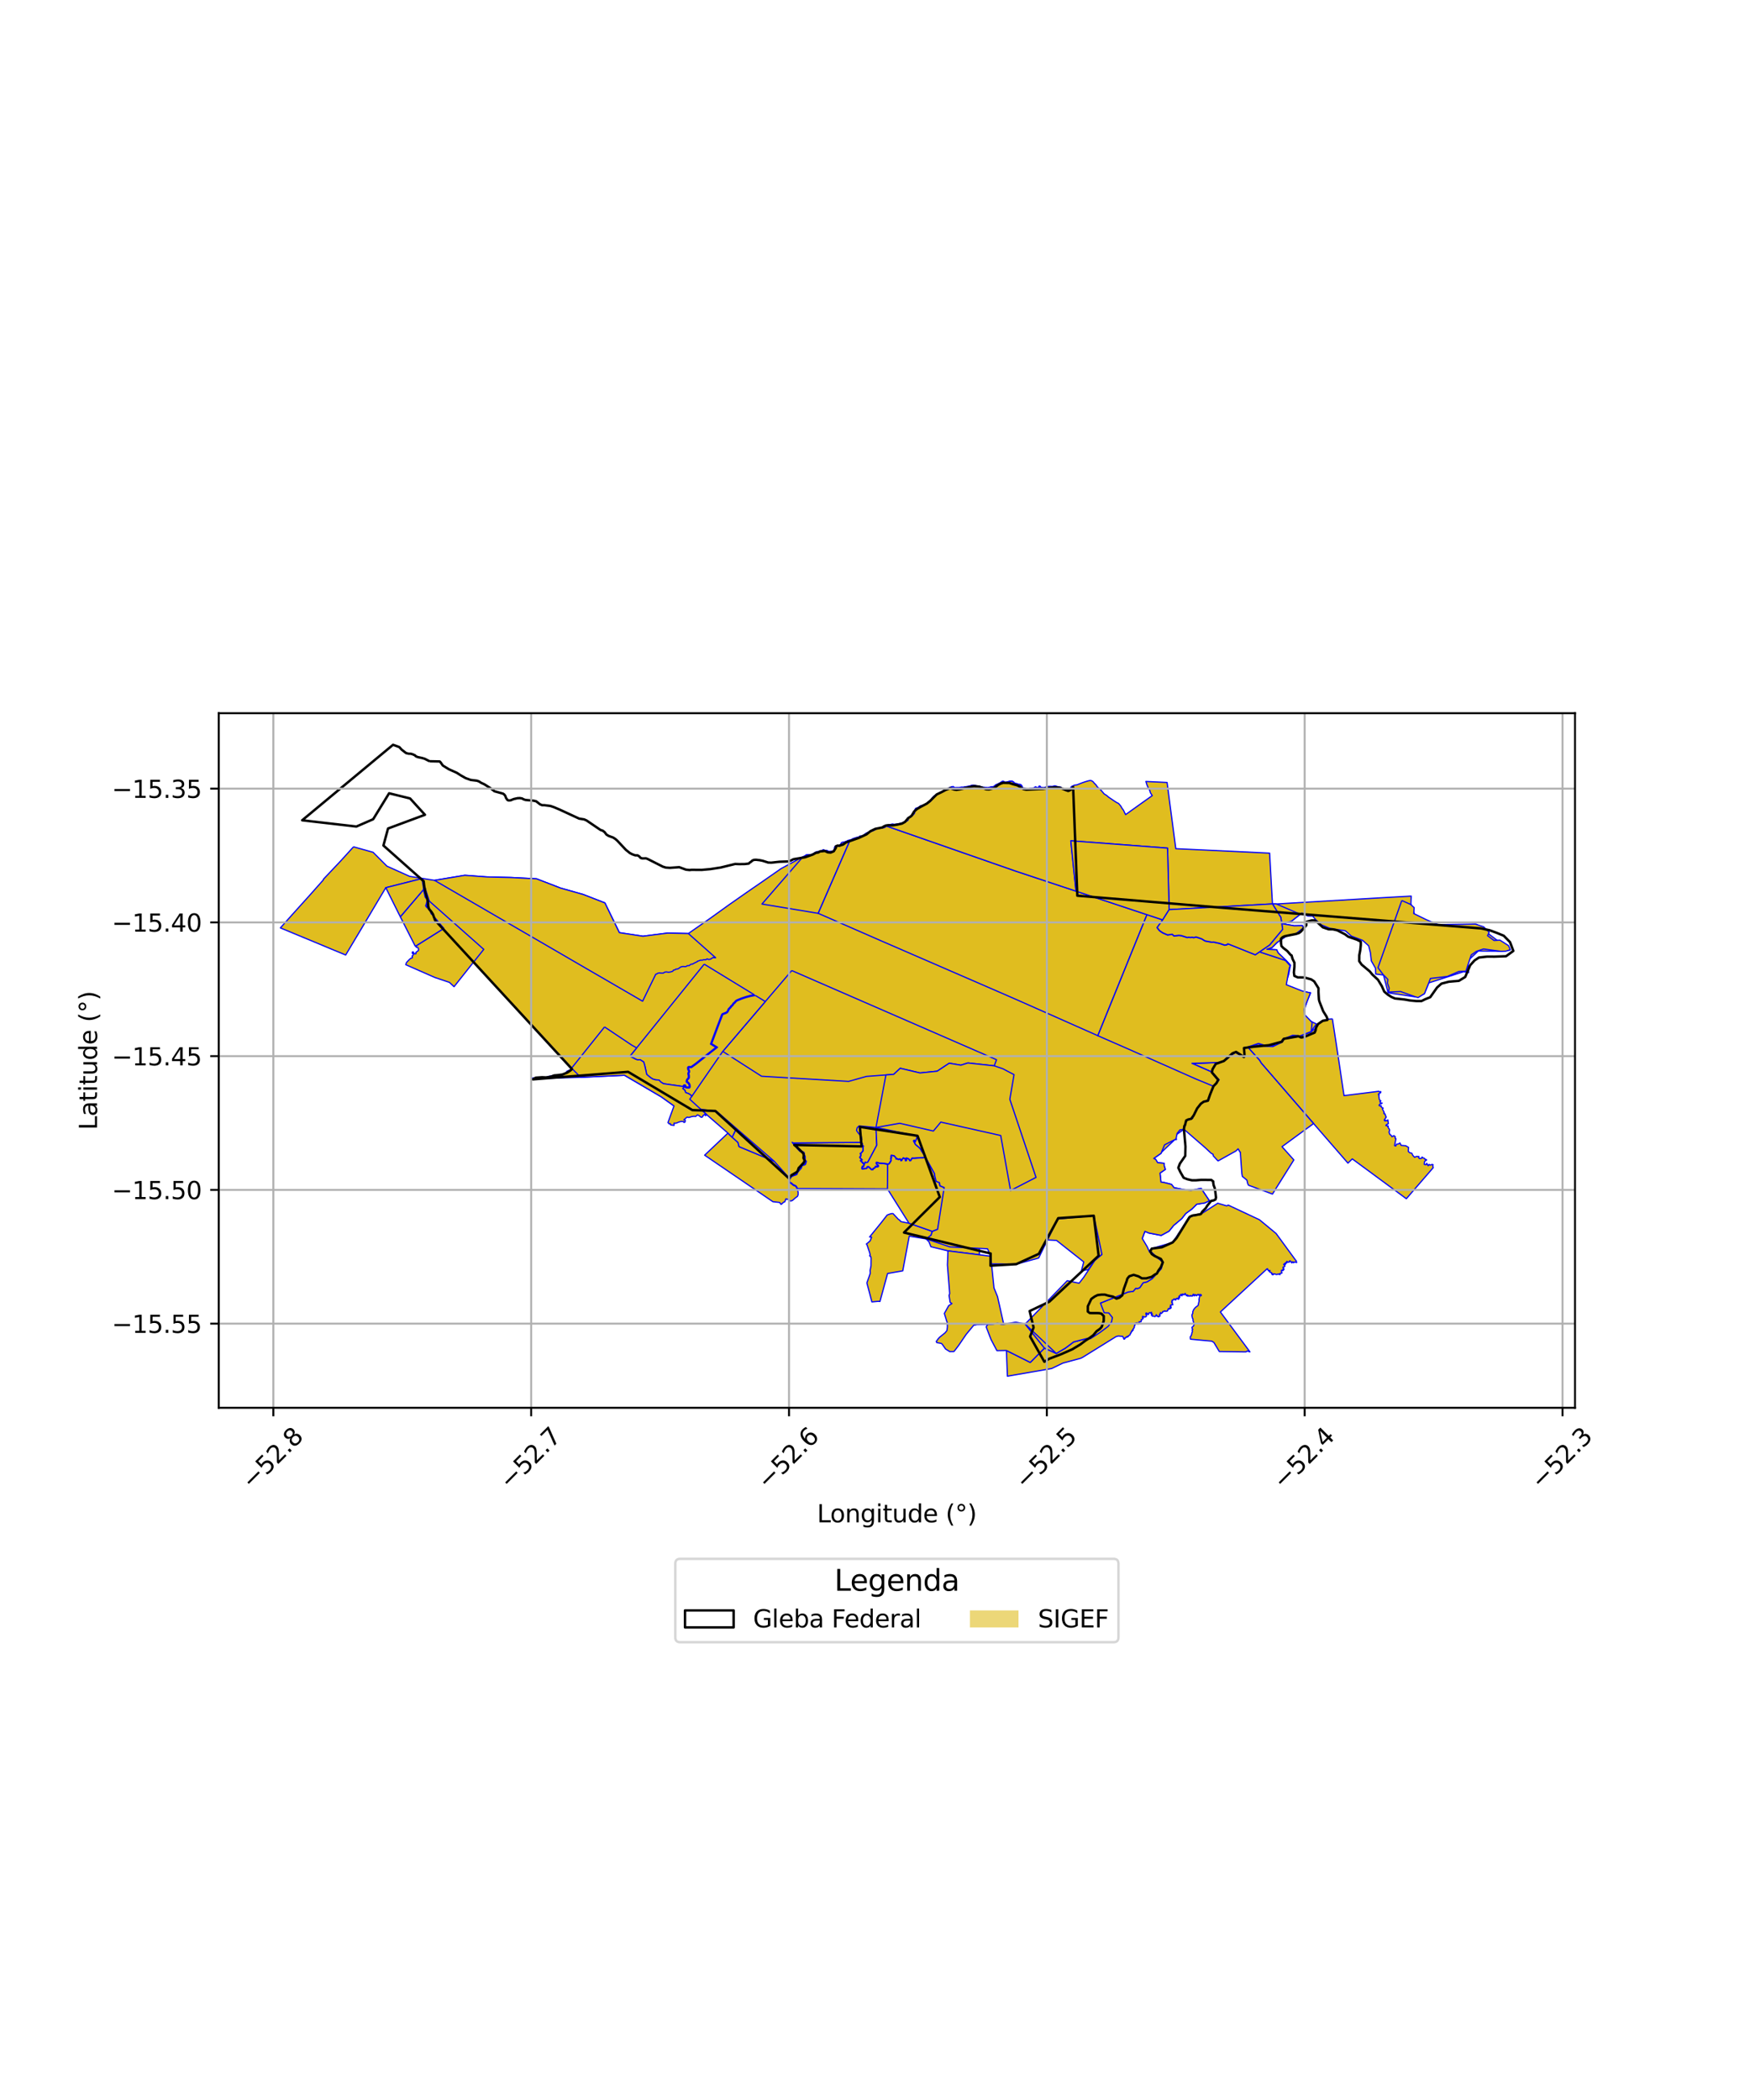 <?xml version="1.0" encoding="utf-8" standalone="no"?>
<!DOCTYPE svg PUBLIC "-//W3C//DTD SVG 1.1//EN"
  "http://www.w3.org/Graphics/SVG/1.1/DTD/svg11.dtd">
<svg xmlns:xlink="http://www.w3.org/1999/xlink" width="720pt" height="864pt" viewBox="0 0 720 864" xmlns="http://www.w3.org/2000/svg" version="1.1">
 <defs>
  <style type="text/css">*{stroke-linejoin: round; stroke-linecap: butt}</style>
 </defs>
 <g id="figure_1">
  <g id="patch_1">
   <path d="M 0 864 
L 720 864 
L 720 0 
L 0 0 
z
" style="fill: #ffffff"/>
  </g>
  <g id="axes_1">
   <g id="patch_2">
    <path d="M 90 579.203 
L 648 579.203 
L 648 293.437 
L 90 293.437 
z
" style="fill: #ffffff"/>
   </g>
   <g id="PatchCollection_1">
    <path d="M 145.438 348.408 
L 153.497 350.655 
L 159.195 356.362 
L 168.538 360.562 
L 173.831 361.412 
L 158.725 365.222 
L 147.27 384.464 
L 146.322 386.038 
L 142.221 392.918 
L 136.481 390.545 
L 133.669 389.368 
L 123.151 384.999 
L 120.005 383.692 
L 116.012 382.034 
L 115.889 381.978 
L 115.805 381.944 
L 115.364 381.758 
L 120.425 376.095 
L 127.363 368.396 
L 133.019 362.029 
L 133.103 361.692 
L 140.139 354.244 
L 145.438 348.408 
" clip-path="url(#p31c01b6c16)" style="fill: #e0bd1f; stroke: #0000ff; stroke-width: 0.5"/>
    <path d="M 501.179 494.957 
L 501.336 495.153 
L 504.711 496.136 
L 505.326 495.805 
L 518.171 501.837 
L 525.023 507.494 
L 533.102 518.539 
L 533.276 518.639 
L 533.3 518.822 
L 533.277 519.209 
L 533.537 519.321 
L 533.38 519.476 
L 533.12 519.2 
L 532.755 519.335 
L 532.476 519.272 
L 532.251 519.506 
L 532 519.466 
L 532.139 519.247 
L 531.632 519.148 
L 531.476 519.605 
L 530.828 518.749 
L 530.456 518.865 
L 530.521 519.034 
L 530.377 519.335 
L 529.803 519.244 
L 529.482 518.948 
L 529.266 519.311 
L 529.463 519.612 
L 529.111 519.398 
L 528.703 519.763 
L 529.04 519.766 
L 528.852 520.214 
L 528.878 519.935 
L 528.546 519.84 
L 528.113 520.264 
L 528.623 520.462 
L 528.485 520.661 
L 528.628 520.805 
L 528.61 521.03 
L 527.828 521.411 
L 527.999 521.673 
L 528.133 521.727 
L 527.996 522.048 
L 528.29 522.218 
L 528.185 522.368 
L 527.897 522.175 
L 527.771 522.284 
L 527.996 522.63 
L 527.697 522.78 
L 527.46 522.74 
L 527.285 522.583 
L 527.163 522.73 
L 527.257 523.41 
L 527.466 523.607 
L 527.44 523.749 
L 526.863 523.867 
L 526.697 523.998 
L 526.602 524.458 
L 526.413 524.04 
L 525.883 524.342 
L 525.57 524.202 
L 525.212 524.404 
L 524.551 524.167 
L 524.126 524.101 
L 523.808 524.28 
L 523.783 524.513 
L 523.34 524.337 
L 523.564 524.055 
L 523.194 524.034 
L 523.171 523.643 
L 522.578 523.445 
L 522.38 523.314 
L 522.538 522.789 
L 522.387 522.691 
L 522.174 522.709 
L 521.973 522.93 
L 521.685 522.487 
L 521.48 522.224 
L 521.51 521.999 
L 521.252 522.077 
L 502.095 539.785 
L 514.265 556.205 
L 513.096 555.85 
L 513.033 555.953 
L 512.57 556.215 
L 501.651 556.059 
L 499.446 552.355 
L 498.571 551.783 
L 489.814 550.984 
L 489.743 550.764 
L 489.718 549.982 
L 489.916 549.837 
L 490.315 548.952 
L 490.337 548.459 
L 490.608 547.908 
L 490.494 547.153 
L 490.726 546.953 
L 490.397 546.328 
L 490.437 546.062 
L 490.971 545.619 
L 491.292 544.967 
L 490.914 543.541 
L 490.834 543.31 
L 490.827 542.641 
L 490.611 542.361 
L 490.375 541.217 
L 490.505 540.715 
L 490.757 540.332 
L 490.721 539.724 
L 491.13 538.783 
L 491.822 537.928 
L 492.94 537.096 
L 493.146 536.108 
L 493.317 535.401 
L 493.386 534.884 
L 493.262 534.773 
L 493.537 533.534 
L 493.718 533.049 
L 494.058 532.982 
L 494.202 533.107 
L 494.258 532.91 
L 494.212 532.743 
L 493.974 532.567 
L 493.78 532.756 
L 493.41 532.598 
L 493.595 532.748 
L 493.608 532.904 
L 492.984 532.795 
L 493.035 532.664 
L 492.892 532.552 
L 492.732 532.697 
L 492.536 532.736 
L 492.29 533.124 
L 492.191 532.856 
L 492.031 532.921 
L 491.769 532.628 
L 491.443 533.166 
L 491.033 532.779 
L 491.243 532.59 
L 490.922 532.513 
L 490.702 532.902 
L 490.812 532.988 
L 490.68 533.146 
L 490.537 533.072 
L 490.478 533.279 
L 490.16 533.232 
L 489.828 533.005 
L 489.724 533.248 
L 489.525 533.224 
L 489.38 533.298 
L 489.049 533.098 
L 488.733 533.305 
L 488.587 533.21 
L 488.797 532.999 
L 488.48 532.766 
L 488.279 533.114 
L 488.2 533.123 
L 488.035 532.803 
L 487.773 532.707 
L 487.799 532.433 
L 487.585 532.135 
L 487.457 532.518 
L 487.301 532.475 
L 487.098 532.747 
L 486.744 532.517 
L 486.676 532.401 
L 486.299 532.53 
L 486.025 532.576 
L 486.396 532.718 
L 486.371 533.079 
L 485.792 532.964 
L 485.784 532.609 
L 485.337 533.169 
L 485.044 533.337 
L 485.106 533.434 
L 485.348 533.474 
L 485.39 533.76 
L 485.07 533.691 
L 484.773 534.087 
L 485.12 534.174 
L 485.1 534.355 
L 484.703 534.566 
L 484.633 534.432 
L 484.699 534.27 
L 484.355 534.289 
L 484.281 534.146 
L 483.831 534.353 
L 483.845 534.736 
L 483.535 534.865 
L 483.453 534.602 
L 483.077 534.603 
L 483.146 534.393 
L 482.956 534.454 
L 482.52 535.041 
L 482.316 534.882 
L 482.206 534.978 
L 482.257 535.116 
L 482.099 535.52 
L 482.341 535.665 
L 482.279 535.8 
L 482.05 535.88 
L 482.324 535.957 
L 482.361 536.386 
L 482.57 536.782 
L 482.365 536.82 
L 482.308 536.67 
L 482.022 536.916 
L 481.754 537.063 
L 481.609 536.917 
L 481.602 537.502 
L 481.415 537.556 
L 481.535 537.722 
L 481.71 537.529 
L 481.841 537.909 
L 481.73 538.261 
L 481.368 538.376 
L 481.301 538.32 
L 481.222 538.156 
L 481.147 538.595 
L 480.754 538.561 
L 480.693 538.375 
L 480.629 538.676 
L 480.384 538.964 
L 480.484 539.138 
L 480.166 539.453 
L 479.302 539.501 
L 479.191 539.275 
L 478.924 539.533 
L 478.505 539.545 
L 478.353 539.653 
L 478.378 539.906 
L 478.103 540.141 
L 477.816 540.435 
L 477.621 540.428 
L 477.475 540.031 
L 477.418 540.198 
L 477.534 540.421 
L 477.269 540.573 
L 477.215 540.749 
L 477.051 540.79 
L 477.122 541.122 
L 477.296 541.21 
L 477.122 541.585 
L 476.891 541.53 
L 476.743 541.756 
L 476.482 541.752 
L 476.355 541.564 
L 476.085 541.547 
L 476.051 541.493 
L 476.255 541.387 
L 476.012 541.28 
L 475.792 541.36 
L 475.766 540.901 
L 475.424 541.448 
L 475.183 541.715 
L 474.547 541.467 
L 474.398 541.571 
L 474.02 541.435 
L 473.898 540.957 
L 473.682 541.055 
L 473.76 540.664 
L 474.192 540.669 
L 473.692 540.518 
L 473.766 539.892 
L 473.619 540.141 
L 473.289 540.26 
L 473.242 540.054 
L 472.902 540.153 
L 472.837 540.078 
L 472.466 540.573 
L 472.58 540.793 
L 472.398 540.8 
L 472.223 540.787 
L 471.72 540.174 
L 471.417 540.351 
L 471.58 540.668 
L 471.454 540.873 
L 471.716 540.985 
L 471.636 541.614 
L 471.103 541.879 
L 470.902 541.797 
L 470.764 541.889 
L 470.105 541.565 
L 470.176 541.718 
L 470.023 541.893 
L 470.206 541.986 
L 470.063 542.136 
L 470.29 542.282 
L 470.327 542.505 
L 469.493 542.991 
L 469.696 543.063 
L 469.422 543.837 
L 469.096 543.753 
L 468.914 543.98 
L 468.596 543.832 
L 468.71 544.097 
L 468.25 544.762 
L 467.925 544.627 
L 468.03 544.472 
L 467.846 544.601 
L 467.711 544.472 
L 467.868 544.218 
L 467.674 544.221 
L 467.47 544.497 
L 467.32 544.351 
L 467.122 544.391 
L 467.201 544.763 
L 466.905 545.169 
L 466.816 545.096 
L 466.857 545.496 
L 466.628 545.744 
L 466.687 546.014 
L 466.673 546.265 
L 466.218 546.69 
L 466.21 547.254 
L 465.996 547.479 
L 465.865 547.225 
L 465.727 547.808 
L 465.538 547.701 
L 465.495 547.92 
L 465.326 548.477 
L 465.143 548.454 
L 464.916 549.237 
L 464.5 549.44 
L 464.266 549.769 
L 464.048 549.689 
L 464.125 549.835 
L 464.054 550.021 
L 463.663 549.933 
L 463.617 550.14 
L 463.42 549.969 
L 463.41 550.269 
L 463.11 550.284 
L 463.049 550.438 
L 462.606 550.565 
L 462.795 550.827 
L 462.458 551.009 
L 461.939 549.832 
L 460.138 549.656 
L 459.2 549.906 
L 445.47 558.417 
L 444.613 558.847 
L 437.325 560.81 
L 432.705 563.043 
L 414.475 566.214 
L 414.082 555.64 
L 423.885 560.545 
L 429.73 554.655 
L 434.575 556.844 
L 438.297 554.667 
L 441.742 552.084 
L 447.115 550.706 
L 453.285 545.898 
L 454.021 541.544 
L 451.814 542.127 
L 451.388 537.198 
L 452.749 536.123 
L 464.225 531.539 
L 466.199 531.315 
L 467.288 530.061 
L 468.055 530.151 
L 468.963 529.76 
L 470.315 527.761 
L 471.944 527.384 
L 473.998 526.1 
L 475.985 523.971 
L 478.291 519.379 
L 473.256 514.721 
L 473.814 513.668 
L 482.453 511.171 
L 489.475 500.647 
L 494.081 499.514 
L 501.179 494.957 
" clip-path="url(#p31c01b6c16)" style="fill: #e0bd1f; stroke: #0000ff; stroke-width: 0.5"/>
    <path d="M 417.887 543.971 
L 421.787 544.714 
L 421.787 544.742 
L 429.73 554.655 
L 423.885 560.545 
L 414.082 555.64 
L 410.165 555.71 
L 407.755 551.144 
L 405.737 545.915 
L 406.415 544.854 
L 408.682 544.734 
L 410.27 544.473 
L 410.56 544.471 
L 411.917 544.788 
L 412.961 544.841 
L 417.887 543.971 
" clip-path="url(#p31c01b6c16)" style="fill: #e0bd1f; stroke: #0000ff; stroke-width: 0.5"/>
    <path d="M 448.101 528.185 
L 447.115 550.706 
L 441.742 552.084 
L 438.297 554.667 
L 434.575 556.844 
L 429.73 554.655 
L 421.787 544.742 
L 421.787 544.714 
L 426.619 545.755 
L 427.763 543.894 
L 428.691 543.073 
L 433.455 539.109 
L 433.507 538.777 
L 432.394 537.693 
L 432.396 537.534 
L 433.026 536.41 
L 437.059 534.201 
L 448.101 528.185 
" clip-path="url(#p31c01b6c16)" style="fill: #e0bd1f; stroke: #0000ff; stroke-width: 0.5"/>
    <path d="M 452.049 528.034 
L 454.254 531.502 
L 452.749 536.123 
L 451.388 537.198 
L 451.814 542.127 
L 454.021 541.544 
L 453.285 545.898 
L 447.115 550.706 
L 448.101 528.185 
L 452.049 528.034 
" clip-path="url(#p31c01b6c16)" style="fill: #e0bd1f; stroke: #0000ff; stroke-width: 0.5"/>
    <path d="M 417.202 442.14 
L 420.88 444.076 
L 445.554 477.868 
L 466.354 509.923 
L 453.379 516.136 
L 450.435 518.617 
L 447.679 522.379 
L 444.927 522.834 
L 445.871 519.183 
L 434.659 510.329 
L 419.739 509.561 
L 422.009 496.555 
L 425.862 490.546 
L 423.212 489.634 
L 415.816 494.408 
L 402.652 509.119 
L 402.991 516.271 
L 390.026 514.647 
L 383.001 512.944 
L 382.201 510.913 
L 381.048 509.725 
L 383.059 508.241 
L 383.605 506.619 
L 385.746 505.799 
L 386.264 503.749 
L 388.382 501.318 
L 392.934 498.131 
L 394.807 495.459 
L 396.52 496.514 
L 407.735 493.968 
L 415.784 489.807 
L 426.246 484.414 
L 415.476 452.281 
L 417.202 442.14 
" clip-path="url(#p31c01b6c16)" style="fill: #e0bd1f; stroke: #0000ff; stroke-width: 0.5"/>
    <path d="M 420.88 444.076 
L 430.006 449.027 
L 477.879 474.066 
L 477.704 474.491 
L 474.7 476.607 
L 475.485 477.022 
L 476.283 478.354 
L 478.966 478.631 
L 479.003 479.718 
L 479.45 481.12 
L 477.262 482.642 
L 477.654 486.331 
L 479.163 486.573 
L 481.996 487.3 
L 483.044 488.67 
L 487.63 489.54 
L 490.015 489.772 
L 494.163 488.935 
L 497.585 494.037 
L 495.668 494.916 
L 492.352 495.466 
L 490.394 497.406 
L 487.853 499.267 
L 486.197 501.379 
L 482.862 504.183 
L 480.96 506.54 
L 477.758 508.276 
L 472.702 507.302 
L 471.046 506.608 
L 469.956 509.534 
L 468.184 508.621 
L 467.186 508.632 
L 466.354 509.923 
L 445.554 477.868 
L 420.88 444.076 
" clip-path="url(#p31c01b6c16)" style="fill: #e0bd1f; stroke: #0000ff; stroke-width: 0.5"/>
    <path d="M 548.185 419.172 
L 550.691 435.512 
L 552.966 450.782 
L 567.316 448.984 
L 567.581 449.269 
L 568.085 449.111 
L 568.058 449.551 
L 567.202 450.024 
L 567.127 450.302 
L 567.469 450.488 
L 567.252 450.648 
L 567.53 452.47 
L 568.118 452.95 
L 567.716 453.244 
L 568.083 453.779 
L 568.661 453.848 
L 568.345 454.088 
L 567.875 454.12 
L 567.387 454.711 
L 567.591 454.993 
L 568.205 454.885 
L 568.291 455.489 
L 569.084 455.935 
L 568.738 456.201 
L 569.512 457.723 
L 569.353 457.895 
L 569.437 458.217 
L 569.846 458.277 
L 569.892 458.618 
L 570.318 459.605 
L 569.512 460.854 
L 569.869 461.225 
L 570.149 460.932 
L 570.524 461.163 
L 571.006 460.762 
L 571.216 462.325 
L 570.434 462.703 
L 570.183 463.081 
L 571.189 463.293 
L 570.982 463.607 
L 571.662 464.712 
L 571.672 465.391 
L 571.46 465.713 
L 571.783 466.664 
L 572.428 467.187 
L 572.687 467.708 
L 573.493 467.234 
L 574.088 467.729 
L 573.957 468.033 
L 574.035 468.358 
L 574.335 468.479 
L 573.763 471.339 
L 574.242 471.494 
L 574.622 470.727 
L 575.288 470.675 
L 575.974 470.25 
L 576.476 471.248 
L 578.335 471.396 
L 579.52 472.065 
L 579.395 473.711 
L 580.006 474.261 
L 580.891 474.488 
L 581.227 475.297 
L 582.018 476.155 
L 582.618 475.819 
L 583.785 475.822 
L 583.643 476.234 
L 584.009 476.671 
L 584.788 476.595 
L 585.103 476.03 
L 585.344 476.349 
L 586.067 476.571 
L 586.205 476.896 
L 586.882 477.115 
L 586.887 477.384 
L 586.496 477.456 
L 586.066 477.995 
L 585.957 479.041 
L 586.652 479.19 
L 587.007 478.645 
L 587.596 479.63 
L 587.978 479.055 
L 588.432 479.38 
L 589.195 479.063 
L 589.594 479.168 
L 589.479 479.752 
L 589.681 480.403 
L 578.605 493.191 
L 556.366 476.802 
L 554.581 478.544 
L 547.009 469.83 
L 540.445 462.263 
L 518.914 437.387 
L 518.213 436.217 
L 513.323 430.769 
L 517.788 429.5 
L 520.35 430.439 
L 523.736 430.571 
L 527.635 428.707 
L 528.2 427.408 
L 534.277 426.482 
L 539.318 424.634 
L 541.428 422.899 
L 542.013 421.745 
L 544.212 419.992 
L 546.427 419.347 
L 548.185 419.172 
" clip-path="url(#p31c01b6c16)" style="fill: #e0bd1f; stroke: #0000ff; stroke-width: 0.5"/>
    <path d="M 513.323 430.769 
L 518.213 436.217 
L 518.914 437.387 
L 540.445 462.263 
L 527.451 471.774 
L 532.327 477.224 
L 523.526 491.276 
L 513.662 487.634 
L 513.311 486.88 
L 513.01 485.536 
L 511.14 484.008 
L 510.931 482.791 
L 510.3 473.991 
L 510.182 474.009 
L 509.386 472.665 
L 508.509 473.537 
L 501.18 477.624 
L 501.047 477.572 
L 499.181 475.558 
L 499.098 474.916 
L 498.284 474.481 
L 495.969 472.298 
L 487.11 464.619 
L 488.075 460.955 
L 490.578 460.142 
L 492.258 456.401 
L 494.723 453.538 
L 497.086 452.857 
L 497.889 450.253 
L 499.319 446.862 
L 501.534 444.262 
L 498.543 441.062 
L 490.415 437.495 
L 501.228 437.134 
L 503.6 436.581 
L 508.207 432.946 
L 511.849 434.92 
L 511.839 431.253 
L 513.323 430.769 
" clip-path="url(#p31c01b6c16)" style="fill: #e0bd1f; stroke: #0000ff; stroke-width: 0.5"/>
    <path d="M 417.63 439.624 
L 460.562 460.008 
L 480.291 469.367 
L 483.363 468.859 
L 477.879 474.066 
L 420.88 444.076 
L 417.63 439.624 
" clip-path="url(#p31c01b6c16)" style="fill: #e0bd1f; stroke: #0000ff; stroke-width: 0.5"/>
    <path d="M 420.71 412.371 
L 451.684 426.117 
L 463.625 431.339 
L 491.748 443.812 
L 499.29 446.929 
L 497.889 450.253 
L 497.086 452.857 
L 494.723 453.538 
L 492.258 456.401 
L 490.578 460.142 
L 488.075 460.955 
L 487.11 464.619 
L 483.718 467.043 
L 484.027 468.849 
L 480.523 468.874 
L 480.291 469.367 
L 460.562 460.008 
L 417.63 439.624 
L 417.202 442.14 
L 412.57 439.702 
L 409.057 438.517 
L 409.995 435.998 
L 420.71 412.371 
" clip-path="url(#p31c01b6c16)" style="fill: #e0bd1f; stroke: #0000ff; stroke-width: 0.5"/>
    <path d="M 417.63 439.624 
L 420.88 444.076 
L 417.202 442.14 
L 417.63 439.624 
" clip-path="url(#p31c01b6c16)" style="fill: #e0bd1f; stroke: #0000ff; stroke-width: 0.5"/>
    <path d="M 332.268 386.272 
L 325.749 399.315 
L 314.879 412.056 
L 289.733 396.683 
L 261.936 431.126 
L 259.968 430.029 
L 256.651 427.809 
L 264.387 411.929 
L 269.522 401.387 
L 269.779 400.858 
L 270.337 400.817 
L 270.741 400.543 
L 271.423 400.414 
L 272.023 400.465 
L 273.145 400.471 
L 273.839 400.056 
L 275.459 400.066 
L 276.798 399.626 
L 278.411 399.026 
L 279.403 398.539 
L 280.331 397.929 
L 281.382 397.847 
L 282.576 397.662 
L 283.803 397.275 
L 284.639 396.803 
L 285.674 396.343 
L 286.368 396.005 
L 287.394 395.548 
L 288.213 395.196 
L 289.246 395.062 
L 290.193 395.031 
L 291.003 394.654 
L 291.562 394.849 
L 292.296 394.706 
L 293.077 394.223 
L 294.431 394.051 
L 295.449 393.771 
L 296.396 393.517 
L 297.421 393.48 
L 297.965 393.106 
L 298.957 393.155 
L 299.838 393.173 
L 301.853 393.026 
L 303.174 392.726 
L 304.537 392.728 
L 304.905 392.332 
L 305.515 392.394 
L 306.614 392.328 
L 307.689 392.031 
L 308.293 391.7 
L 309.644 391.574 
L 310.879 391.56 
L 312.145 391.366 
L 313.383 391.243 
L 314.521 391.006 
L 315.462 390.751 
L 316.8 391.001 
L 318.029 390.802 
L 319.023 390.357 
L 319.473 390.199 
L 320.479 389.984 
L 321.542 389.757 
L 322.898 389.371 
L 324.357 388.971 
L 325.684 388.079 
L 326.563 387.941 
L 327.851 387.396 
L 329.447 386.858 
L 331.063 386.603 
L 332.268 386.272 
" clip-path="url(#p31c01b6c16)" style="fill: #e0bd1f; stroke: #0000ff; stroke-width: 0.5"/>
    <path d="M 299.493 466.198 
L 300.1 466.788 
L 300.074 466.836 
L 303.637 470.052 
L 304.063 471.752 
L 318.529 477.785 
L 321.322 470.894 
L 321.668 471.165 
L 322.606 470.988 
L 323.445 470.589 
L 323.672 469.549 
L 323.745 469.393 
L 323.856 469.352 
L 324.575 469.34 
L 325.389 469.342 
L 326.291 469.053 
L 326.511 469.184 
L 325.918 469.983 
L 326.533 470.784 
L 327.196 471.404 
L 327.824 472.324 
L 328.358 472.908 
L 329.129 473.711 
L 330.192 474.021 
L 330.521 474.145 
L 330.758 474.955 
L 331.071 476.115 
L 331.009 477.153 
L 331.587 478.006 
L 331.37 478.672 
L 331.079 479.038 
L 329.893 479.492 
L 329.586 480.41 
L 328.885 481.211 
L 327.904 482.458 
L 327.591 483.198 
L 325.6 483.92 
L 324.683 485.265 
L 324.579 486.327 
L 324.801 486.569 
L 325.762 487.115 
L 326.453 487.72 
L 327.234 487.984 
L 327.7 488.547 
L 328.092 489.498 
L 328.365 490.506 
L 328.391 491.477 
L 328.086 492.228 
L 327.291 492.804 
L 326.034 493.898 
L 325.355 494.147 
L 325.015 494.028 
L 324.375 493.438 
L 323.906 493.467 
L 323.35 493.218 
L 322.884 494.468 
L 322.396 494.618 
L 321.515 495.442 
L 321.318 495.515 
L 321.241 495.399 
L 320.76 494.726 
L 318.001 494.419 
L 289.914 475.279 
L 299.493 466.198 
" clip-path="url(#p31c01b6c16)" style="fill: #e0bd1f; stroke: #0000ff; stroke-width: 0.5"/>
    <path d="M 313.324 442.796 
L 325.097 443.504 
L 324.862 443.894 
L 324.516 444.196 
L 324.041 444.233 
L 322.934 444.161 
L 322.555 444.288 
L 322.176 444.596 
L 322.033 444.999 
L 322.054 445.472 
L 322.532 446.325 
L 322.306 446.832 
L 321.928 447.292 
L 321.305 447.631 
L 320.998 447.921 
L 320.624 448.499 
L 320.229 448.909 
L 319.684 449.219 
L 319.387 449.698 
L 319.01 450.148 
L 318.459 450.514 
L 318.372 450.843 
L 318.421 451.568 
L 318.744 451.983 
L 318.733 453.058 
L 318.401 453.353 
L 317.799 453.736 
L 317.392 454.421 
L 317.444 454.718 
L 317.856 454.9 
L 318.062 455.118 
L 318.228 455.553 
L 318.457 456.295 
L 318.497 456.753 
L 318.282 457.354 
L 317.932 457.819 
L 317.975 458.724 
L 317.91 459.052 
L 317.928 459.288 
L 317.935 459.85 
L 317.852 460.429 
L 317.747 460.764 
L 317.966 462.12 
L 317.97 462.394 
L 317.952 463.171 
L 317.872 463.554 
L 317.924 463.927 
L 317.783 464.855 
L 317.767 465.341 
L 317.714 466.427 
L 317.716 467.169 
L 317.745 467.692 
L 317.812 468.087 
L 318.131 468.62 
L 318.576 469.081 
L 318.964 469.297 
L 319.554 469.53 
L 319.682 469.515 
L 319.566 469.733 
L 319.473 470.251 
L 319.992 470.669 
L 320.152 470.652 
L 320.518 470.038 
L 320.779 470.045 
L 321.322 470.894 
L 318.529 477.785 
L 304.063 471.752 
L 303.637 470.052 
L 301.225 467.875 
L 306.286 457.386 
L 313.324 442.796 
" clip-path="url(#p31c01b6c16)" style="fill: #e0bd1f; stroke: #0000ff; stroke-width: 0.5"/>
    <path d="M 321.857 447.988 
L 324.115 449.574 
L 328.908 453.155 
L 338.037 458.344 
L 347.521 458.222 
L 352.368 461.218 
L 360.404 463.87 
L 360.742 471.17 
L 357.011 478.213 
L 356.331 478.337 
L 355.938 478.154 
L 355.64 479.025 
L 355.263 478.591 
L 354.893 478.123 
L 354.583 478.061 
L 354.129 477.52 
L 354.633 477.342 
L 354.73 477.166 
L 354.353 476.839 
L 353.904 476.36 
L 353.829 476.076 
L 354.174 475.651 
L 354.239 475 
L 353.985 474.57 
L 354.449 474.321 
L 354.727 473.953 
L 355.111 473.506 
L 355.142 472.962 
L 355.068 472.354 
L 355.143 471.954 
L 355.26 471.49 
L 355.071 471.398 
L 354.86 471.176 
L 354.846 470.53 
L 354.336 470.003 
L 354.198 470.005 
L 326.37 470.245 
L 326.192 470.011 
L 326.717 469.205 
L 326.419 468.858 
L 325.724 469.041 
L 324.647 469.146 
L 323.758 469.122 
L 323.49 469.405 
L 323.302 470.434 
L 322.467 470.821 
L 321.851 470.958 
L 321.422 470.58 
L 321.205 470.125 
L 320.647 469.57 
L 320.373 469.639 
L 320.184 470.321 
L 319.889 470.323 
L 319.934 469.343 
L 318.885 468.966 
L 318.459 468.674 
L 318 468.095 
L 317.965 467.335 
L 317.981 466.629 
L 318.041 465.252 
L 318.052 464.661 
L 318.138 464.139 
L 318.183 463.387 
L 318.284 462.932 
L 318.292 462.127 
L 318.166 461.116 
L 319.663 457.55 
L 319.847 455.387 
L 319.319 454.588 
L 319.93 452.674 
L 320.54 450.76 
L 321.343 449.114 
L 321.857 447.988 
" clip-path="url(#p31c01b6c16)" style="fill: #e0bd1f; stroke: #0000ff; stroke-width: 0.5"/>
    <path d="M 354.198 470.005 
L 354.356 470.301 
L 354.741 470.568 
L 354.766 471.2 
L 355.001 471.495 
L 355.193 471.537 
L 355.064 471.858 
L 354.99 472.518 
L 355.063 473.027 
L 354.952 473.519 
L 354.45 474.209 
L 353.872 474.589 
L 354.12 474.951 
L 354.081 475.582 
L 353.721 476.004 
L 353.741 476.296 
L 354.285 476.936 
L 354.594 477.132 
L 353.964 477.542 
L 354.629 478.183 
L 355.497 479.2 
L 355.221 479.932 
L 354.819 479.775 
L 354.557 480.417 
L 354.603 480.869 
L 354.719 480.966 
L 354.92 481.014 
L 355.714 480.887 
L 355.981 480.799 
L 356.397 480.828 
L 356.74 480.624 
L 356.888 480.076 
L 357.26 480.076 
L 357.724 480.524 
L 358.155 480.857 
L 358.502 481.263 
L 359.186 481.226 
L 359.316 480.794 
L 359.707 480.731 
L 360.074 480.41 
L 360.191 480.041 
L 360.487 480.149 
L 360.821 480.126 
L 361.221 480.07 
L 361.406 479.938 
L 361.442 479.548 
L 361.21 479.289 
L 360.807 478.976 
L 360.596 478.511 
L 360.721 478.285 
L 361.785 478.632 
L 362.761 478.717 
L 363.557 478.716 
L 364.404 478.891 
L 365.208 479.14 
L 365.12 489.151 
L 328.106 488.992 
L 327.79 488.304 
L 327.441 487.873 
L 326.26 487.321 
L 325.634 486.72 
L 324.811 486.293 
L 324.816 485.802 
L 324.89 485.343 
L 325.079 484.944 
L 325.299 484.573 
L 325.66 484.152 
L 325.94 483.976 
L 326.562 483.687 
L 326.99 483.573 
L 327.842 483.234 
L 328.278 482.175 
L 328.723 481.686 
L 329.228 481.146 
L 329.722 480.515 
L 329.955 479.738 
L 330.119 479.522 
L 330.652 479.419 
L 331.385 479.075 
L 331.758 477.795 
L 331.291 477.262 
L 331.27 475.842 
L 330.911 474.948 
L 330.913 474.423 
L 330.687 474.021 
L 329.962 473.738 
L 328.762 473.115 
L 328.205 472.522 
L 327.345 471.255 
L 326.851 470.809 
L 326.545 470.483 
L 326.37 470.245 
L 354.198 470.005 
" clip-path="url(#p31c01b6c16)" style="fill: #e0bd1f; stroke: #0000ff; stroke-width: 0.5"/>
    <path d="M 370.163 462.159 
L 384.018 465.338 
L 384.169 465.931 
L 384.003 466.572 
L 382.94 466.904 
L 382.66 467.923 
L 382.295 468.326 
L 381.82 468.674 
L 381.127 468.226 
L 380.659 467.939 
L 380.153 468.056 
L 379.577 468.327 
L 378.665 468.574 
L 378.615 468.92 
L 378.86 469.226 
L 378.744 469.387 
L 378.306 469.151 
L 378.192 468.73 
L 377.859 468.575 
L 377.228 468.364 
L 376.987 468.818 
L 376.794 469.27 
L 376.538 469.827 
L 376.473 469.436 
L 376.115 469.178 
L 375.909 469.394 
L 375.997 469.574 
L 376.686 470.881 
L 377.923 471.884 
L 378.724 472.673 
L 379.204 473.587 
L 380.401 475.32 
L 380.723 475.342 
L 380.701 475.979 
L 380.192 476.177 
L 379.644 476.262 
L 378.654 476.284 
L 377.652 476.336 
L 376.337 476.447 
L 375.199 476.445 
L 374.948 476.9 
L 374.629 477.368 
L 374.291 477.45 
L 373.987 476.812 
L 373.01 476.405 
L 372.746 476.49 
L 372.865 477.325 
L 372.598 477.476 
L 372.575 476.882 
L 372.302 476.628 
L 371.628 476.349 
L 370.768 477.429 
L 370.514 476.854 
L 370.249 476.738 
L 369.607 477.014 
L 369.337 476.726 
L 368.741 476.707 
L 368.678 476.369 
L 368.39 476.044 
L 367.874 475.483 
L 366.69 475.256 
L 366.457 475.965 
L 366.65 476.232 
L 366.633 476.374 
L 366.391 476.684 
L 366.575 477.338 
L 366.381 477.707 
L 365.797 478.719 
L 365.218 478.92 
L 364.44 478.73 
L 363.815 478.625 
L 362.866 478.561 
L 361.719 478.512 
L 361.176 478.277 
L 360.605 478.178 
L 360.428 478.492 
L 360.635 479.02 
L 361.299 479.559 
L 361.328 479.838 
L 360.143 479.832 
L 359.881 480.461 
L 359.265 480.646 
L 358.99 481.182 
L 358.717 481.217 
L 358.227 480.723 
L 357.328 479.927 
L 356.733 480.013 
L 356.65 480.405 
L 356.348 480.696 
L 355.767 480.681 
L 354.729 480.851 
L 354.859 479.847 
L 355.121 480.017 
L 355.314 479.961 
L 355.599 479.154 
L 355.64 479.025 
L 355.938 478.154 
L 356.331 478.337 
L 357.011 478.213 
L 360.742 471.17 
L 360.404 463.87 
L 370.163 462.159 
" clip-path="url(#p31c01b6c16)" style="fill: #e0bd1f; stroke: #0000ff; stroke-width: 0.5"/>
    <path d="M 367.338 499.228 
L 369.624 501.674 
L 370.123 501.965 
L 370.545 502.503 
L 370.868 502.653 
L 373.982 503.268 
L 383.605 506.619 
L 383.059 508.241 
L 381.048 509.725 
L 374.089 508.587 
L 371.53 522.265 
L 371.413 522.873 
L 365.178 523.949 
L 362.032 535.482 
L 361.874 535.443 
L 361.228 535.416 
L 358.719 535.643 
L 356.658 527.82 
L 357.595 525.182 
L 358.055 523.807 
L 357.975 522.687 
L 358.358 520.8 
L 358.396 517.604 
L 358.192 516.869 
L 357.831 516.769 
L 357.792 516.608 
L 357.993 516.295 
L 357.807 515.448 
L 356.732 512.193 
L 356.439 511.824 
L 356.779 511.573 
L 357.994 510.535 
L 358.602 509.01 
L 357.766 508.927 
L 362.433 503.192 
L 365.009 499.897 
L 366.277 499.434 
L 367.338 499.228 
" clip-path="url(#p31c01b6c16)" style="fill: #e0bd1f; stroke: #0000ff; stroke-width: 0.5"/>
    <path d="M 366.819 475.384 
L 367.921 475.662 
L 368.245 476.023 
L 368.553 476.422 
L 368.648 476.881 
L 369.228 476.824 
L 369.579 477.124 
L 370.122 476.919 
L 370.434 476.936 
L 370.635 477.577 
L 371.04 477.461 
L 371.265 476.938 
L 371.667 476.532 
L 372.267 476.756 
L 372.454 476.978 
L 372.532 477.621 
L 372.98 477.477 
L 372.951 476.564 
L 373.888 476.916 
L 374.342 477.619 
L 374.73 477.504 
L 375.029 476.956 
L 375.287 476.59 
L 376.288 476.597 
L 377.619 476.464 
L 378.691 476.389 
L 379.662 476.393 
L 380.269 476.274 
L 380.763 476.092 
L 384.532 482.946 
L 384.575 483.76 
L 385.159 486.031 
L 386.544 486.571 
L 386.721 487.845 
L 388.463 488.584 
L 390.513 489.57 
L 392.375 491.545 
L 393.287 494.643 
L 394.807 495.459 
L 392.934 498.131 
L 388.382 501.318 
L 386.264 503.749 
L 385.746 505.799 
L 383.605 506.619 
L 373.982 503.268 
L 367.677 493.225 
L 365.12 489.151 
L 365.208 479.14 
L 365.891 478.794 
L 366.552 477.746 
L 366.696 477.33 
L 366.549 476.806 
L 366.771 476.429 
L 366.866 476.207 
L 366.584 475.979 
L 366.819 475.384 
" clip-path="url(#p31c01b6c16)" style="fill: #e0bd1f; stroke: #0000ff; stroke-width: 0.5"/>
    <path d="M 387.079 461.662 
L 411.724 467.186 
L 415.784 489.807 
L 407.735 493.968 
L 396.52 496.514 
L 394.807 495.459 
L 393.287 494.643 
L 392.375 491.545 
L 390.513 489.57 
L 388.463 488.584 
L 386.721 487.845 
L 386.544 486.571 
L 385.159 486.031 
L 384.575 483.76 
L 384.532 482.946 
L 380.763 476.092 
L 380.701 475.979 
L 380.723 475.342 
L 380.401 475.32 
L 379.204 473.587 
L 378.724 472.673 
L 377.923 471.884 
L 376.686 470.881 
L 375.997 469.574 
L 375.933 469.397 
L 376.117 469.205 
L 376.455 469.447 
L 376.529 469.894 
L 376.812 469.278 
L 377.005 468.827 
L 377.238 468.388 
L 377.851 468.593 
L 378.175 468.744 
L 378.289 469.164 
L 378.75 469.412 
L 378.885 469.225 
L 378.635 468.914 
L 378.682 468.59 
L 379.584 468.346 
L 380.159 468.075 
L 380.655 467.96 
L 381.116 468.243 
L 381.821 468.698 
L 382.308 468.341 
L 382.677 467.933 
L 382.956 466.92 
L 384.02 466.587 
L 384.189 465.931 
L 384.018 465.338 
L 387.079 461.662 
" clip-path="url(#p31c01b6c16)" style="fill: #e0bd1f; stroke: #0000ff; stroke-width: 0.5"/>
    <path d="M 390.026 514.647 
L 407.611 516.851 
L 408.795 528.261 
L 408.95 529.877 
L 410.406 533.457 
L 412.961 544.841 
L 411.917 544.788 
L 410.56 544.471 
L 410.27 544.473 
L 408.682 544.734 
L 406.415 544.854 
L 401.955 544.985 
L 401.28 545.119 
L 401.085 545.221 
L 400.955 544.848 
L 397.501 549.015 
L 394.415 553.541 
L 392.497 556.057 
L 390.732 556.083 
L 389.034 555.021 
L 387.699 553.099 
L 387.41 552.812 
L 387.063 552.676 
L 385.416 552.394 
L 385.298 552.14 
L 385.186 551.906 
L 385.426 551.627 
L 385.948 550.882 
L 386.519 550.234 
L 387.038 549.808 
L 387.535 549.413 
L 388.798 548.393 
L 389.541 547.5 
L 389.632 547.2 
L 389.789 545.999 
L 389.761 544.919 
L 389.815 544.601 
L 389.786 544.304 
L 389.653 544.027 
L 388.532 540.418 
L 388.533 540.381 
L 390.335 537.168 
L 391.647 536.325 
L 390.871 535.795 
L 390.8 535.109 
L 390.453 533.02 
L 390.717 532.186 
L 389.8 520.418 
L 390.026 514.647 
" clip-path="url(#p31c01b6c16)" style="fill: #e0bd1f; stroke: #0000ff; stroke-width: 0.5"/>
    <path d="M 297.364 432.581 
L 312.128 442.03 
L 313.324 442.796 
L 306.286 457.386 
L 304.305 455.997 
L 288.735 445.079 
L 297.364 432.581 
" clip-path="url(#p31c01b6c16)" style="fill: #e0bd1f; stroke: #0000ff; stroke-width: 0.5"/>
    <path d="M 288.735 445.079 
L 304.305 455.997 
L 306.286 457.386 
L 301.225 467.875 
L 300.074 466.836 
L 300.1 466.788 
L 299.493 466.198 
L 296.191 463.33 
L 290.884 458.725 
L 283.778 452.248 
L 284.525 451.221 
L 288.735 445.079 
" clip-path="url(#p31c01b6c16)" style="fill: #e0bd1f; stroke: #0000ff; stroke-width: 0.5"/>
    <path d="M 336.635 375.773 
L 362.43 387.048 
L 411.414 408.305 
L 420.71 412.371 
L 409.995 435.998 
L 325.749 399.315 
L 332.268 386.272 
L 332.413 385.808 
L 332.509 385.352 
L 332.759 384.702 
L 336.635 375.773 
" clip-path="url(#p31c01b6c16)" style="fill: #e0bd1f; stroke: #0000ff; stroke-width: 0.5"/>
    <path d="M 364.496 442.269 
L 360.404 463.87 
L 352.368 461.218 
L 347.521 458.222 
L 338.037 458.344 
L 328.908 453.155 
L 324.115 449.574 
L 321.857 447.988 
L 321.515 447.709 
L 322.036 447.425 
L 322.45 446.922 
L 322.72 446.316 
L 322.221 445.424 
L 322.203 445.025 
L 322.318 444.698 
L 322.637 444.439 
L 322.956 444.332 
L 324.042 444.402 
L 324.584 444.361 
L 324.992 444.004 
L 325.287 443.515 
L 325.61 443.534 
L 349.144 444.913 
L 356.504 442.861 
L 364.496 442.269 
" clip-path="url(#p31c01b6c16)" style="fill: #e0bd1f; stroke: #0000ff; stroke-width: 0.5"/>
    <path d="M 313.493 371.948 
L 336.635 375.773 
L 332.759 384.702 
L 332.509 385.352 
L 331.444 386.114 
L 330.712 386.408 
L 330.376 386.365 
L 329.752 386.421 
L 329.548 386.639 
L 328.804 386.776 
L 328.466 386.749 
L 327.959 386.962 
L 327.65 387.246 
L 326.861 387.423 
L 326.421 387.503 
L 326.054 387.738 
L 325.588 387.88 
L 325.288 388.264 
L 324.951 388.47 
L 324.706 388.703 
L 324.23 388.841 
L 323.662 389.082 
L 322.88 389.248 
L 322.413 389.306 
L 321.912 389.49 
L 321.097 389.788 
L 320.487 389.894 
L 319.508 390.095 
L 319.054 390.237 
L 318.426 390.427 
L 317.554 390.689 
L 316.521 390.85 
L 315.344 390.64 
L 314.24 390.767 
L 313.377 390.83 
L 312.736 391.159 
L 311.594 391.359 
L 310.767 391.429 
L 309.706 391.479 
L 308.906 391.524 
L 308.158 391.604 
L 307.746 391.89 
L 306.329 392.312 
L 304.898 392.226 
L 303.831 392.542 
L 302.63 392.637 
L 301.184 392.806 
L 300.306 392.8 
L 299.582 393.107 
L 298.54 392.907 
L 297.9 393.004 
L 297.415 393.26 
L 296.373 393.374 
L 295.983 393.55 
L 295.502 393.579 
L 294.423 393.92 
L 313.493 371.948 
" clip-path="url(#p31c01b6c16)" style="fill: #e0bd1f; stroke: #0000ff; stroke-width: 0.5"/>
    <path d="M 415.913 321.332 
L 416.544 321.436 
L 416.945 321.653 
L 417.479 322.167 
L 417.741 322.351 
L 418.139 322.355 
L 418.49 322.438 
L 418.981 322.691 
L 419.592 322.675 
L 420.017 322.862 
L 420.368 323.143 
L 420.519 323.586 
L 420.781 323.963 
L 420.878 324.293 
L 421.08 324.369 
L 421.399 324.19 
L 422.119 324.423 
L 422.715 324.67 
L 423.387 324.511 
L 423.79 324.353 
L 424.563 324.297 
L 424.926 324.187 
L 425.15 324.264 
L 425.268 324.181 
L 425.438 324.263 
L 425.603 324.163 
L 425.597 323.993 
L 426.149 323.746 
L 426.518 324.022 
L 426.869 324.187 
L 427.155 324.134 
L 427.389 323.87 
L 427.445 323.495 
L 427.612 323.391 
L 427.914 323.45 
L 428.154 323.824 
L 428.477 324.015 
L 428.839 324.109 
L 429.147 324.063 
L 429.565 324.134 
L 430.061 324.008 
L 430.438 323.791 
L 431.266 323.644 
L 432.127 323.597 
L 433.043 323.625 
L 433.747 323.397 
L 434.991 323.877 
L 436.343 324.467 
L 437.455 325.002 
L 438.84 325.361 
L 439.12 327.499 
L 440.987 341.711 
L 441.074 342.348 
L 444.65 368.671 
L 523.525 371.892 
L 525.106 371.922 
L 568.55 369.354 
L 580.601 368.685 
L 580.476 371.78 
L 582.194 376.899 
L 593.105 380.996 
L 607.468 380.306 
L 612.577 384.309 
L 621.263 390.896 
L 616.712 391.354 
L 608.204 391.275 
L 603.876 395.321 
L 604.213 400.175 
L 602.181 399.787 
L 587.831 404.386 
L 586.008 408.869 
L 582.361 410.139 
L 571.102 408.471 
L 569.217 401.153 
L 566.015 400.754 
L 565.929 398.383 
L 564.206 395.341 
L 563.82 391.965 
L 563.086 389.106 
L 560.618 386.897 
L 555.992 385.131 
L 553.506 382.95 
L 550.276 382.459 
L 547.057 381.924 
L 543.706 380.537 
L 541.417 378.497 
L 540.061 376.881 
L 538.001 376.865 
L 535.608 375.628 
L 531.431 378.941 
L 527.821 380.087 
L 532.428 380.888 
L 535.823 380.822 
L 536.235 381.758 
L 533.042 384.279 
L 529.153 385.16 
L 525.39 387.787 
L 523.323 389.865 
L 521.245 390.552 
L 525.251 390.758 
L 525.862 392.054 
L 529.165 395.206 
L 530.917 397.117 
L 530.205 400.842 
L 528.848 405.151 
L 532.533 406.686 
L 535.96 408.004 
L 539.226 408.455 
L 537.672 412.143 
L 536.654 415.397 
L 536.723 418.972 
L 541.634 421.295 
L 539.174 424.639 
L 535.59 425.455 
L 532.027 425.936 
L 527.154 427.723 
L 523.747 430.188 
L 519.631 430.13 
L 516.791 428.769 
L 513.873 429.819 
L 513.323 430.769 
L 511.839 431.253 
L 511.849 434.92 
L 508.207 432.946 
L 503.6 436.581 
L 501.228 437.134 
L 490.415 437.495 
L 498.543 441.062 
L 501.534 444.262 
L 499.319 446.862 
L 497.889 450.253 
L 497.086 452.857 
L 494.723 453.538 
L 492.258 456.401 
L 490.578 460.142 
L 488.075 460.955 
L 487.11 464.619 
L 485.49 464.838 
L 484.291 466.318 
L 483.826 468.633 
L 479.133 471.021 
L 477.704 474.491 
L 474.7 476.607 
L 475.485 477.022 
L 476.283 478.354 
L 478.966 478.631 
L 479.003 479.718 
L 479.45 481.12 
L 477.262 482.642 
L 477.654 486.331 
L 479.163 486.573 
L 481.996 487.3 
L 483.044 488.67 
L 487.63 489.54 
L 490.015 489.772 
L 494.163 488.935 
L 497.585 494.037 
L 495.668 494.916 
L 492.352 495.466 
L 490.394 497.406 
L 487.853 499.267 
L 486.197 501.379 
L 482.862 504.183 
L 480.96 506.54 
L 477.758 508.276 
L 472.702 507.302 
L 471.046 506.608 
L 469.956 509.534 
L 472.024 513.01 
L 473 515.21 
L 473.438 515.492 
L 478.518 519.273 
L 477.797 522 
L 473.998 526.1 
L 471.944 527.384 
L 470.315 527.761 
L 468.963 529.76 
L 468.055 530.151 
L 467.288 530.061 
L 466.199 531.315 
L 464.225 531.539 
L 452.749 536.123 
L 454.294 540.106 
L 456.168 540.174 
L 457.675 542.074 
L 457.325 543.896 
L 455.902 545.732 
L 452.625 548.168 
L 448.615 550.789 
L 447.115 550.706 
L 441.742 552.084 
L 438.297 554.667 
L 434.575 556.844 
L 421.787 544.742 
L 439.089 526.928 
L 443.996 527.936 
L 445.858 525.534 
L 450.435 518.617 
L 453.379 516.136 
L 450.013 500.164 
L 435.204 501.53 
L 427.329 517.595 
L 418.299 520.085 
L 407.936 520.005 
L 407.611 516.851 
L 406.293 513.788 
L 390.823 513.014 
L 381.048 509.725 
L 383.059 508.241 
L 383.605 506.619 
L 385.746 505.799 
L 388.463 488.584 
L 386.721 487.845 
L 386.544 486.571 
L 385.159 486.031 
L 384.575 483.76 
L 384.532 482.946 
L 380.763 476.092 
L 380.701 475.979 
L 380.723 475.342 
L 380.401 475.32 
L 379.204 473.587 
L 378.724 472.673 
L 377.923 471.884 
L 376.686 470.881 
L 375.997 469.574 
L 375.909 469.394 
L 376.115 469.178 
L 376.473 469.436 
L 376.538 469.827 
L 376.794 469.27 
L 376.987 468.818 
L 377.228 468.364 
L 377.09 467.288 
L 360.404 463.87 
L 353.431 463.228 
L 352.672 463.987 
L 352.401 465.09 
L 353.092 466.138 
L 353.841 466.97 
L 354.426 467.858 
L 354.459 467.887 
L 354.316 468.358 
L 354.61 468.715 
L 354.378 469.064 
L 354.233 469.768 
L 354.198 470.005 
L 326.37 470.245 
L 325.918 469.983 
L 326.533 470.784 
L 327.196 471.404 
L 327.824 472.324 
L 328.358 472.908 
L 329.129 473.711 
L 330.192 474.021 
L 330.521 474.145 
L 330.758 474.955 
L 331.071 476.115 
L 331.009 477.153 
L 331.587 478.006 
L 331.37 478.672 
L 331.079 479.038 
L 329.893 479.492 
L 329.586 480.41 
L 328.885 481.211 
L 327.904 482.458 
L 327.591 483.198 
L 325.6 483.92 
L 325.2 484.294 
L 324.841 484.841 
L 318.529 477.785 
L 294.805 457.203 
L 277.303 455.011 
L 271.987 451.216 
L 256.933 442.389 
L 253.019 442.578 
L 238.736 443.234 
L 218.804 443.876 
L 219.213 443.505 
L 221.164 443.531 
L 224.567 443.296 
L 225.687 442.862 
L 228.005 442.433 
L 229.716 442.352 
L 230.809 442.533 
L 232.617 441.751 
L 233.22 440.764 
L 234.738 440.078 
L 235.229 439.749 
L 235.314 439.519 
L 194.828 395.846 
L 178.813 377.676 
L 173.832 361.992 
L 173.831 361.412 
L 178.767 362.197 
L 191.249 360.125 
L 200.224 360.79 
L 210.195 361.033 
L 220.75 361.572 
L 230.626 365.383 
L 239.949 368.016 
L 248.867 371.488 
L 254.823 383.718 
L 264.517 385.195 
L 274.654 383.893 
L 283.203 384.083 
L 292.228 377.795 
L 299.753 372.383 
L 307.585 366.908 
L 314.198 362.356 
L 321.345 357.377 
L 329.973 352.69 
L 330.082 352.609 
L 330.882 352.375 
L 331.449 352.01 
L 331.756 351.743 
L 331.978 351.68 
L 332.547 351.71 
L 333.422 351.733 
L 333.921 351.616 
L 334.353 351.43 
L 334.638 351.224 
L 334.958 350.969 
L 335.248 350.788 
L 335.735 350.532 
L 336.073 350.425 
L 336.385 350.411 
L 336.73 350.471 
L 336.996 350.507 
L 337.198 350.443 
L 337.455 350.443 
L 337.663 350.41 
L 337.874 350.154 
L 338.189 349.902 
L 338.702 349.596 
L 338.839 349.67 
L 339.091 349.773 
L 339.12 349.909 
L 339.304 349.961 
L 339.628 349.892 
L 339.942 349.864 
L 340.299 349.93 
L 340.593 350.057 
L 340.666 350.237 
L 340.88 350.411 
L 341.234 350.368 
L 341.628 350.36 
L 341.898 350.397 
L 342.263 350.441 
L 342.535 350.401 
L 342.849 350.165 
L 343.098 349.807 
L 343.32 349.4 
L 343.334 348.983 
L 343.332 348.73 
L 343.496 348.342 
L 343.721 348.143 
L 344.075 348.025 
L 344.338 348.044 
L 344.855 348.246 
L 345.046 348.261 
L 345.343 348.227 
L 345.529 348.114 
L 345.595 347.815 
L 345.675 347.56 
L 345.962 347.203 
L 346.141 346.876 
L 346.402 346.653 
L 346.653 346.592 
L 347.098 346.557 
L 347.515 346.422 
L 347.759 346.325 
L 348.063 346.262 
L 348.493 345.974 
L 348.823 345.778 
L 349.349 345.674 
L 349.881 345.508 
L 350.164 345.467 
L 350.605 345.263 
L 350.864 345.042 
L 351.068 344.96 
L 351.391 344.894 
L 352.618 344.476 
L 352.865 344.452 
L 353.048 344.471 
L 353.358 344.376 
L 353.487 344.267 
L 353.533 344.09 
L 353.74 343.986 
L 354.093 343.935 
L 354.516 344.024 
L 354.763 343.911 
L 355.013 343.873 
L 355.287 343.704 
L 355.605 343.388 
L 355.907 343.164 
L 356.157 342.917 
L 356.522 342.718 
L 356.802 342.602 
L 357.09 342.55 
L 357.434 342.335 
L 357.813 342.236 
L 358.194 342.171 
L 358.68 341.957 
L 359.147 341.733 
L 359.531 341.692 
L 359.741 341.634 
L 360.126 341.422 
L 360.378 341.129 
L 360.576 340.894 
L 360.769 340.806 
L 361.09 340.75 
L 361.367 340.763 
L 361.679 340.807 
L 361.798 340.786 
L 362.066 340.618 
L 362.355 340.533 
L 362.608 340.599 
L 362.915 340.596 
L 363.388 340.499 
L 363.783 340.438 
L 363.989 340.364 
L 364.296 339.953 
L 364.603 339.69 
L 364.951 339.54 
L 365.48 339.481 
L 365.936 339.372 
L 366.401 339.211 
L 367.12 339.045 
L 367.437 339.05 
L 367.661 339.171 
L 367.928 339.192 
L 368.207 339.233 
L 368.821 339.109 
L 369.268 339.001 
L 369.539 338.934 
L 370.036 338.936 
L 370.662 338.802 
L 371.263 338.633 
L 371.831 338.327 
L 372.413 338.268 
L 372.842 338.051 
L 373.501 337.501 
L 373.731 337.013 
L 373.833 336.774 
L 373.869 336.412 
L 374.026 336.291 
L 374.365 336.327 
L 374.636 336.18 
L 375.067 335.7 
L 375.559 335.298 
L 376.045 334.869 
L 376.162 334.678 
L 376.335 333.777 
L 376.522 332.963 
L 376.702 332.646 
L 376.919 332.514 
L 377.274 332.479 
L 377.728 332.29 
L 378.267 331.869 
L 378.786 331.538 
L 379.315 331.374 
L 379.861 331.36 
L 380.265 331.221 
L 380.843 330.848 
L 381.274 330.638 
L 381.782 330.487 
L 382.245 330.147 
L 382.804 329.652 
L 383.231 328.941 
L 383.471 328.43 
L 383.486 328.257 
L 383.779 328.109 
L 384.087 327.747 
L 384.741 327.401 
L 385.439 326.924 
L 386.092 326.53 
L 386.922 326.048 
L 387.54 325.732 
L 388.321 325.498 
L 388.995 325.124 
L 389.855 324.583 
L 390.658 324.084 
L 391.396 323.755 
L 391.826 323.66 
L 392.132 323.581 
L 392.306 323.675 
L 392.531 323.946 
L 392.869 324.102 
L 393.258 324.13 
L 393.78 324.05 
L 394.211 324.128 
L 394.494 324.125 
L 395.142 323.919 
L 395.561 323.835 
L 396.091 323.854 
L 396.251 323.957 
L 396.354 323.938 
L 396.745 323.781 
L 397.697 323.671 
L 398.328 323.632 
L 398.747 323.441 
L 398.964 323.382 
L 399.276 323.397 
L 399.526 323.271 
L 399.751 323.093 
L 400.196 323.052 
L 400.791 323.051 
L 401.273 323.155 
L 401.546 323.222 
L 401.781 323.356 
L 401.858 323.497 
L 402.09 323.58 
L 402.535 323.517 
L 402.897 323.421 
L 403.104 323.46 
L 403.37 323.66 
L 403.702 323.834 
L 404.602 323.924 
L 405.137 323.909 
L 405.275 324.021 
L 405.557 324.062 
L 405.871 323.976 
L 406.152 324.129 
L 406.415 324.137 
L 406.898 324.035 
L 407.344 323.886 
L 407.658 323.758 
L 408.092 323.71 
L 408.673 323.633 
L 409.201 323.437 
L 409.482 323.019 
L 410.227 322.694 
L 411.304 322.201 
L 411.865 321.884 
L 412.375 321.488 
L 412.921 321.527 
L 413.153 321.674 
L 413.58 321.863 
L 414.36 321.687 
L 415.314 321.46 
L 415.913 321.332 
" clip-path="url(#p31c01b6c16)" style="fill: #e0bd1f; stroke: #0000ff; stroke-width: 0.5"/>
    <path d="M 349.682 345.834 
L 336.635 375.773 
L 313.493 371.948 
L 330.271 352.611 
L 331.693 351.769 
L 334.043 351.529 
L 336.349 350.347 
L 337.576 350.41 
L 338.839 349.676 
L 340.934 350.357 
L 342.718 350.197 
L 343.356 349.303 
L 343.62 348.154 
L 345.439 348.18 
L 346.287 346.675 
L 349.682 345.834 
" clip-path="url(#p31c01b6c16)" style="fill: #e0bd1f; stroke: #0000ff; stroke-width: 0.5"/>
    <path d="M 364.772 339.877 
L 418.126 358.484 
L 442.697 366.642 
L 471.896 376.331 
L 451.684 426.117 
L 420.71 412.371 
L 411.414 408.305 
L 362.43 387.048 
L 336.635 375.773 
L 349.682 345.834 
L 351.875 344.834 
L 353.203 344.533 
L 354.392 344.101 
L 355.541 343.469 
L 356.646 342.702 
L 357.539 342.385 
L 358.994 341.882 
L 360.316 341.278 
L 360.82 340.862 
L 362.314 340.721 
L 363.864 340.504 
L 364.772 339.877 
" clip-path="url(#p31c01b6c16)" style="fill: #e0bd1f; stroke: #0000ff; stroke-width: 0.5"/>
    <path d="M 448.81 321.071 
L 449.694 321.583 
L 450.163 322.167 
L 450.928 322.937 
L 451.524 323.82 
L 452.705 324.794 
L 453.315 325.487 
L 454.298 326.651 
L 455.303 327.267 
L 456.108 327.973 
L 457.129 328.651 
L 458.145 329.349 
L 459.373 330.148 
L 460.211 330.57 
L 461.054 331.548 
L 461.65 332.571 
L 462.241 333.368 
L 462.721 334.393 
L 463.12 335.152 
L 463.373 334.964 
L 469.985 330.237 
L 473.891 327.461 
L 474.064 327.338 
L 473.338 326.21 
L 473.121 325.531 
L 472.949 324.964 
L 472.326 323.976 
L 471.84 322.789 
L 471.454 321.516 
L 480.162 321.929 
L 480.398 323.723 
L 480.452 324.122 
L 482.486 339.536 
L 483.757 349.173 
L 522.358 351.007 
L 523.107 364.475 
L 523.129 364.878 
L 523.525 371.892 
L 481.019 374.256 
L 480.355 348.948 
L 440.557 345.923 
L 441.507 355.115 
L 442.697 366.642 
L 418.126 358.484 
L 364.772 339.877 
L 365.071 339.671 
L 366.075 339.47 
L 366.855 339.195 
L 367.776 339.188 
L 368.823 339.125 
L 369.907 338.925 
L 371.396 338.503 
L 372.491 338.164 
L 373.517 337.551 
L 373.71 337.12 
L 373.862 336.46 
L 374.739 336.12 
L 375.705 335.252 
L 376.21 334.675 
L 376.323 334.247 
L 376.583 332.899 
L 376.866 332.577 
L 377.76 332.348 
L 378.768 331.58 
L 380.039 331.362 
L 380.714 330.914 
L 381.617 330.533 
L 382.49 329.973 
L 383.118 329.397 
L 383.619 328.29 
L 384.154 327.599 
L 385.207 326.95 
L 386.003 326.524 
L 387.211 325.962 
L 388.29 325.668 
L 388.886 325.226 
L 389.627 324.639 
L 390.734 324.022 
L 391.533 323.804 
L 391.807 323.73 
L 392.845 324.089 
L 393.915 324.095 
L 395.022 324.004 
L 396.315 323.899 
L 397.703 323.613 
L 399.001 323.387 
L 399.975 323.067 
L 401.067 323.155 
L 402.077 323.574 
L 403.339 323.643 
L 404.666 323.933 
L 406.132 324.098 
L 407.423 323.858 
L 408.707 323.749 
L 409.739 322.921 
L 410.798 322.486 
L 412.343 321.506 
L 412.998 321.513 
L 413.474 322.009 
L 414.431 321.855 
L 415.352 321.466 
L 416.468 321.469 
L 417.32 322.237 
L 418.295 322.555 
L 419.14 322.798 
L 420.063 322.992 
L 420.504 323.769 
L 420.931 324.637 
L 421.552 324.888 
L 422.347 324.694 
L 423.246 324.564 
L 424.375 324.326 
L 425.348 324.247 
L 426.044 323.752 
L 426.576 324.155 
L 427.316 324.025 
L 428.181 323.999 
L 429.453 324.134 
L 430.009 323.913 
L 431.401 323.558 
L 432.041 323.583 
L 433.126 323.597 
L 434.017 323.299 
L 434.735 323.504 
L 435.229 323.725 
L 436.298 323.789 
L 437.012 324.34 
L 437.676 324.83 
L 438.51 325.282 
L 439.33 325.384 
L 440.476 324.186 
L 440.806 323.611 
L 442.045 323.038 
L 443.04 322.923 
L 445.249 322.062 
L 446.443 321.646 
L 447.732 321.275 
L 448.81 321.071 
" clip-path="url(#p31c01b6c16)" style="fill: #e0bd1f; stroke: #0000ff; stroke-width: 0.5"/>
    <path d="M 325.749 399.315 
L 409.995 435.998 
L 409.057 438.517 
L 398.215 437.331 
L 395.334 438.249 
L 390.561 437.434 
L 385.572 440.722 
L 378.515 441.441 
L 370.392 439.526 
L 367.68 442.028 
L 356.504 442.861 
L 349.144 444.913 
L 325.61 443.534 
L 325.097 443.504 
L 313.324 442.796 
L 312.128 442.03 
L 297.364 432.581 
L 314.879 412.056 
L 325.749 399.315 
" clip-path="url(#p31c01b6c16)" style="fill: #e0bd1f; stroke: #0000ff; stroke-width: 0.5"/>
    <path d="M 471.896 376.331 
L 478.358 378.474 
L 476.102 381.599 
L 476.044 381.679 
L 476.929 382.838 
L 477.498 383.287 
L 478.451 383.9 
L 480.374 384.723 
L 482.257 384.455 
L 483.016 385.145 
L 485.005 384.901 
L 486.023 385.013 
L 488.457 385.782 
L 489.074 385.668 
L 489.756 385.763 
L 490.492 385.677 
L 491.129 385.823 
L 492.096 385.575 
L 493.047 385.871 
L 494.402 386.342 
L 495.599 387.087 
L 496.078 387.26 
L 497.447 387.499 
L 498.543 387.709 
L 499.312 387.655 
L 501.86 388.228 
L 503.848 388.916 
L 504.731 388.773 
L 505.256 388.331 
L 510.003 390.233 
L 516.459 392.82 
L 518.204 391.625 
L 525.271 393.957 
L 528.921 395.161 
L 530.831 397.35 
L 530.487 398.111 
L 529.229 405.142 
L 535.677 407.689 
L 539.126 408.515 
L 536.55 415.226 
L 536.75 417.441 
L 539.858 420.677 
L 539.441 424.42 
L 534.442 426.372 
L 533.857 426.076 
L 531.831 425.955 
L 527.865 427.532 
L 527.488 427.88 
L 527.448 428.191 
L 527.698 428.531 
L 521.488 430.422 
L 517.789 429.301 
L 513.323 430.769 
L 511.839 431.253 
L 511.849 434.92 
L 508.207 432.946 
L 503.6 436.581 
L 501.228 437.134 
L 490.415 437.495 
L 498.543 441.062 
L 501.534 444.262 
L 499.319 446.862 
L 499.29 446.929 
L 491.748 443.812 
L 463.625 431.339 
L 451.684 426.117 
L 471.896 376.331 
" clip-path="url(#p31c01b6c16)" style="fill: #e0bd1f; stroke: #0000ff; stroke-width: 0.5"/>
    <path d="M 289.733 396.683 
L 310.286 409.253 
L 310.116 409.276 
L 309.414 409.413 
L 308.621 409.566 
L 307.874 409.764 
L 307.159 409.946 
L 306.199 410.251 
L 305.287 410.555 
L 304.797 410.739 
L 303.78 411.149 
L 303.227 411.379 
L 302.85 411.576 
L 302.562 411.829 
L 302.283 412.171 
L 302.013 412.469 
L 301.633 412.739 
L 301.292 413.328 
L 300.972 413.647 
L 300.662 413.877 
L 300.457 414.255 
L 300.038 414.685 
L 299.588 415.164 
L 299.503 415.387 
L 299.372 415.731 
L 299.208 416 
L 299.009 416.288 
L 298.738 416.45 
L 298.412 416.607 
L 297.882 416.817 
L 297.373 416.987 
L 297.121 417.144 
L 296.939 417.38 
L 296.819 417.689 
L 295.054 422.317 
L 292.323 429.569 
L 294.525 430.918 
L 290.855 433.792 
L 286.307 437.42 
L 284.444 438.774 
L 284.195 438.857 
L 284.051 438.865 
L 283.861 438.789 
L 283.617 438.805 
L 283.256 438.821 
L 282.926 439.131 
L 282.926 439.482 
L 282.926 439.701 
L 282.985 440.039 
L 283.115 440.286 
L 283.267 440.544 
L 283.315 440.725 
L 283.3 440.999 
L 283.264 441.088 
L 283.125 441.285 
L 283.042 441.492 
L 283.026 441.729 
L 283.056 442.057 
L 283.148 442.255 
L 283.191 442.476 
L 283.191 442.779 
L 283.215 443.153 
L 283.176 443.386 
L 283.07 443.53 
L 282.838 443.8 
L 282.543 444.121 
L 282.434 444.393 
L 282.358 444.618 
L 282.358 444.884 
L 282.376 445.174 
L 282.573 445.393 
L 282.736 445.442 
L 282.868 445.508 
L 283.004 445.644 
L 283.219 445.894 
L 283.363 446.104 
L 283.485 446.439 
L 283.555 446.937 
L 283.537 447.137 
L 283.472 447.225 
L 283.379 447.249 
L 283.105 447.238 
L 282.681 447.226 
L 282.309 447.147 
L 282.186 447.082 
L 282.176 447.067 
L 282.204 446.945 
L 282.152 446.716 
L 282.01 446.413 
L 281.747 446.369 
L 281.479 446.351 
L 281.181 446.558 
L 281.164 446.799 
L 281.104 446.949 
L 281.085 446.984 
L 280.795 446.978 
L 272.934 445.858 
L 272.692 445.676 
L 271.886 445.187 
L 271.12 444.361 
L 269.746 444.283 
L 268.55 443.94 
L 267.606 443.326 
L 266.055 442.022 
L 265.795 440.698 
L 265.277 438.409 
L 264.841 436.953 
L 263.39 435.999 
L 262.291 436.056 
L 261.476 435.745 
L 259.161 434.566 
L 289.733 396.683 
" clip-path="url(#p31c01b6c16)" style="fill: #e0bd1f; stroke: #0000ff; stroke-width: 0.5"/>
    <path d="M 310.827 409.582 
L 314.872 412.056 
L 297.364 432.581 
L 288.735 445.079 
L 284.758 450.88 
L 284.326 450.721 
L 284.031 450.395 
L 283.123 449.862 
L 282.652 449.72 
L 282.317 449.567 
L 282.163 449.541 
L 282.091 449.475 
L 281.963 449.121 
L 281.871 449.052 
L 281.86 448.643 
L 280.904 447.853 
L 280.912 447.844 
L 280.969 447.707 
L 281.185 447.513 
L 281.358 447.311 
L 281.462 447.118 
L 281.553 446.89 
L 281.562 446.777 
L 281.591 446.757 
L 281.701 446.765 
L 281.741 446.771 
L 281.776 446.847 
L 281.799 446.945 
L 281.751 447.151 
L 281.918 447.388 
L 282.173 447.525 
L 282.634 447.623 
L 283.091 447.635 
L 283.423 447.649 
L 283.708 447.573 
L 283.921 447.283 
L 283.953 446.928 
L 283.871 446.342 
L 283.716 445.92 
L 283.532 445.651 
L 283.293 445.372 
L 283.101 445.18 
L 282.881 445.07 
L 282.792 445.043 
L 282.762 445.01 
L 282.754 444.872 
L 282.754 444.683 
L 282.805 444.531 
L 282.882 444.337 
L 283.132 444.065 
L 283.379 443.78 
L 283.55 443.546 
L 283.612 443.174 
L 283.586 442.766 
L 283.586 442.439 
L 283.527 442.131 
L 283.443 441.951 
L 283.423 441.724 
L 283.432 441.582 
L 283.474 441.477 
L 283.613 441.28 
L 283.691 441.087 
L 283.713 440.685 
L 283.635 440.388 
L 283.46 440.091 
L 283.363 439.909 
L 283.321 439.667 
L 283.321 439.304 
L 283.419 439.212 
L 283.638 439.202 
L 283.798 439.192 
L 283.986 439.267 
L 284.27 439.251 
L 284.627 439.132 
L 286.546 437.737 
L 291.1 434.105 
L 295.22 430.877 
L 292.809 429.401 
L 295.423 422.458 
L 297.188 417.833 
L 297.286 417.578 
L 297.39 417.444 
L 297.542 417.35 
L 298.016 417.192 
L 298.57 416.973 
L 298.925 416.801 
L 299.284 416.586 
L 299.539 416.218 
L 299.728 415.908 
L 299.872 415.529 
L 299.929 415.38 
L 300.323 414.961 
L 300.778 414.493 
L 300.966 414.145 
L 301.23 413.951 
L 301.607 413.574 
L 301.931 413.014 
L 302.277 412.769 
L 302.582 412.432 
L 302.847 412.107 
L 303.074 411.907 
L 303.393 411.74 
L 303.929 411.517 
L 304.939 411.11 
L 305.418 410.931 
L 306.321 410.63 
L 307.267 410.329 
L 307.973 410.149 
L 308.709 409.953 
L 309.489 409.803 
L 310.18 409.669 
L 310.75 409.593 
L 310.827 409.582 
" clip-path="url(#p31c01b6c16)" style="fill: #e0bd1f; stroke: #0000ff; stroke-width: 0.5"/>
    <path d="M 398.215 437.331 
L 409.057 438.517 
L 412.57 439.702 
L 417.202 442.14 
L 415.476 452.281 
L 426.246 484.414 
L 415.784 489.807 
L 411.724 467.186 
L 387.079 461.662 
L 384.018 465.338 
L 370.163 462.159 
L 360.404 463.87 
L 364.496 442.269 
L 367.68 442.028 
L 370.392 439.526 
L 378.515 441.441 
L 385.572 440.722 
L 390.561 437.434 
L 395.334 438.249 
L 398.215 437.331 
" clip-path="url(#p31c01b6c16)" style="fill: #e0bd1f; stroke: #0000ff; stroke-width: 0.5"/>
    <path d="M 576.739 370.501 
L 580.329 372.086 
L 581.816 373.411 
L 581.654 375.864 
L 586.676 378.314 
L 591.665 380.461 
L 606.99 380.2 
L 610.433 381.347 
L 612.685 383.568 
L 612.015 384.961 
L 614.668 386.933 
L 617.144 386.816 
L 620.664 389.078 
L 621.403 390.729 
L 619.565 391.337 
L 617.668 391.432 
L 610.382 390.44 
L 607.444 391.394 
L 605.315 392.87 
L 603.112 399.589 
L 600.293 399.671 
L 595.421 401.751 
L 588.542 402.563 
L 588.205 403.399 
L 587.832 404.382 
L 586.065 408.807 
L 583.446 410.425 
L 582.362 410.136 
L 576.207 407.936 
L 571.269 408.178 
L 571.554 406.549 
L 570.842 404.502 
L 571.011 402.959 
L 569.073 400.971 
L 566.927 398.145 
L 576.588 370.919 
L 576.739 370.501 
" clip-path="url(#p31c01b6c16)" style="fill: #e0bd1f; stroke: #0000ff; stroke-width: 0.5"/>
    <path d="M 523.525 371.892 
L 525.106 371.922 
L 534.951 376.15 
L 531.431 378.941 
L 527.821 380.087 
L 532.428 380.888 
L 535.823 380.822 
L 536.235 381.758 
L 533.042 384.279 
L 529.153 385.16 
L 525.39 387.787 
L 523.323 389.865 
L 521.245 390.552 
L 525.251 390.758 
L 525.862 392.054 
L 529.165 395.206 
L 530.917 397.117 
L 530.865 397.389 
L 528.921 395.161 
L 525.271 393.957 
L 518.204 391.625 
L 522.371 388.772 
L 527.715 382.337 
L 526.975 377.461 
L 523.525 371.892 
" clip-path="url(#p31c01b6c16)" style="fill: #e0bd1f; stroke: #0000ff; stroke-width: 0.5"/>
    <path d="M 440.557 345.923 
L 480.355 348.948 
L 481.019 374.256 
L 478.358 378.474 
L 471.896 376.331 
L 442.697 366.642 
L 441.507 355.115 
L 440.557 345.923 
" clip-path="url(#p31c01b6c16)" style="fill: #e0bd1f; stroke: #0000ff; stroke-width: 0.5"/>
    <path d="M 523.525 371.892 
L 526.975 377.461 
L 527.715 382.337 
L 522.371 388.772 
L 518.204 391.625 
L 516.459 392.82 
L 510.003 390.233 
L 505.256 388.331 
L 505.164 388.294 
L 504.689 388.679 
L 503.857 388.814 
L 501.887 388.132 
L 499.32 387.555 
L 498.549 387.609 
L 497.465 387.401 
L 496.103 387.164 
L 495.642 386.997 
L 494.445 386.252 
L 493.077 385.777 
L 492.099 385.472 
L 491.128 385.72 
L 490.498 385.576 
L 489.757 385.663 
L 489.072 385.568 
L 488.464 385.68 
L 486.043 384.915 
L 485.005 384.801 
L 483.049 385.041 
L 482.288 384.35 
L 480.388 384.621 
L 478.497 383.812 
L 477.555 383.206 
L 477 382.767 
L 476.102 381.599 
L 478.358 378.474 
L 481.019 374.256 
L 523.525 371.892 
" clip-path="url(#p31c01b6c16)" style="fill: #e0bd1f; stroke: #0000ff; stroke-width: 0.5"/>
    <path d="M 248.73 422.51 
L 259.968 430.029 
L 261.936 431.126 
L 259.161 434.566 
L 261.476 435.745 
L 262.291 436.056 
L 263.39 435.999 
L 264.841 436.953 
L 265.277 438.409 
L 265.795 440.698 
L 266.055 442.022 
L 267.606 443.326 
L 268.55 443.94 
L 269.746 444.283 
L 271.12 444.361 
L 271.886 445.187 
L 272.692 445.676 
L 272.934 445.858 
L 280.795 446.978 
L 281.085 446.984 
L 281.462 447.118 
L 281.358 447.311 
L 281.185 447.513 
L 280.969 447.707 
L 280.912 447.844 
L 280.904 447.853 
L 281.86 448.643 
L 281.871 449.052 
L 281.963 449.121 
L 282.091 449.475 
L 282.163 449.541 
L 282.317 449.567 
L 282.652 449.72 
L 283.123 449.862 
L 284.031 450.395 
L 284.326 450.721 
L 284.758 450.88 
L 284.525 451.221 
L 283.778 452.248 
L 290.884 458.725 
L 290.202 458.995 
L 289.991 458.445 
L 289.911 458.528 
L 289.22 458.977 
L 289.201 459.246 
L 288.881 459.63 
L 288.404 459.655 
L 287.717 459.065 
L 286.984 458.685 
L 286.182 459.366 
L 285.603 459.267 
L 284.963 459.356 
L 284.445 459.45 
L 283.931 459.612 
L 283.4 459.767 
L 282.682 459.612 
L 282.075 460.111 
L 281.367 460.747 
L 281.768 460.705 
L 281.961 461.081 
L 281.763 461.731 
L 281.386 461.795 
L 281.287 461.501 
L 280.365 461.364 
L 279.412 461.608 
L 278.082 462.136 
L 277.325 462.077 
L 277.328 463.025 
L 275.96 462.851 
L 275.774 462.268 
L 275.322 462.436 
L 275.062 462.104 
L 274.814 461.855 
L 277.303 455.011 
L 271.992 451.219 
L 256.933 442.389 
L 253.019 442.578 
L 238.935 443.248 
L 235.16 439.474 
L 248.73 422.51 
" clip-path="url(#p31c01b6c16)" style="fill: #e0bd1f; stroke: #0000ff; stroke-width: 0.5"/>
    <path d="M 191.249 360.125 
L 200.224 360.79 
L 210.195 361.033 
L 220.75 361.572 
L 230.626 365.383 
L 239.949 368.016 
L 248.867 371.488 
L 254.823 383.718 
L 264.517 385.195 
L 274.654 383.893 
L 283.203 384.083 
L 294.431 394.051 
L 293.322 393.977 
L 292.279 394.637 
L 291.532 394.786 
L 291.138 394.553 
L 290.705 394.602 
L 290.547 394.802 
L 290.117 394.907 
L 289.644 394.845 
L 288.91 395.041 
L 288.179 395.044 
L 287.495 395.335 
L 287.001 395.439 
L 286.88 395.645 
L 286.243 395.955 
L 285.8 396.154 
L 285.095 396.549 
L 284.786 396.707 
L 284.363 396.671 
L 283.487 397.301 
L 282.765 397.308 
L 282.275 397.645 
L 281.891 397.686 
L 281.047 397.636 
L 280.57 397.694 
L 279.992 397.891 
L 279.142 398.515 
L 278.518 398.734 
L 278.11 398.698 
L 277.704 399.026 
L 277.072 399.129 
L 276.779 399.609 
L 275.802 399.91 
L 274.971 400.01 
L 274.201 399.865 
L 273.503 399.958 
L 272.855 400.382 
L 271.7 400.368 
L 271.487 400.264 
L 270.558 400.439 
L 270.193 400.74 
L 269.806 400.804 
L 269.522 401.387 
L 264.387 411.929 
L 178.767 362.197 
L 191.249 360.125 
" clip-path="url(#p31c01b6c16)" style="fill: #e0bd1f; stroke: #0000ff; stroke-width: 0.5"/>
    <path d="M 175.889 370.083 
L 199.038 390.597 
L 194.828 395.846 
L 186.812 405.956 
L 184.901 404.178 
L 178.916 402.167 
L 166.947 396.915 
L 167.226 396.06 
L 167.535 395.684 
L 168.422 394.761 
L 169.055 394.246 
L 169.648 394.074 
L 169.654 393.648 
L 169.521 393.423 
L 169.605 393.274 
L 169.909 393.041 
L 170.209 392.296 
L 169.727 392.322 
L 169.578 391.94 
L 169.681 391.682 
L 170.052 391.642 
L 170.218 392.159 
L 170.724 392.46 
L 171.157 392.375 
L 171.117 391.832 
L 172.144 391.089 
L 172.203 390.437 
L 171.866 389.758 
L 171.308 389.769 
L 171.024 389.248 
L 182.572 382.002 
L 178.913 377.631 
L 178.435 377.095 
L 177.987 376.052 
L 177.569 376.086 
L 177.385 375.734 
L 177.499 374.78 
L 176.835 374.319 
L 176.433 373.607 
L 175.638 373.163 
L 175.25 372.639 
L 175.638 371.481 
L 175.889 370.083 
" clip-path="url(#p31c01b6c16)" style="fill: #e0bd1f; stroke: #0000ff; stroke-width: 0.5"/>
    <path d="M 174.217 366.031 
L 174.952 369.174 
L 175.781 369.975 
L 175.485 371.682 
L 175.124 372.665 
L 175.501 373.233 
L 177.029 374.585 
L 177.318 375.778 
L 177.617 376.188 
L 177.945 376.145 
L 178.36 377.253 
L 178.813 377.676 
L 178.913 377.631 
L 182.572 382.002 
L 171.024 389.248 
L 170.794 389.186 
L 164.701 377.197 
L 174.217 366.031 
" clip-path="url(#p31c01b6c16)" style="fill: #e0bd1f; stroke: #0000ff; stroke-width: 0.5"/>
    <path d="M 173.831 361.412 
L 173.832 361.992 
L 173.829 362.83 
L 174.187 364.943 
L 174.217 366.031 
L 164.701 377.197 
L 158.725 365.222 
L 173.831 361.412 
" clip-path="url(#p31c01b6c16)" style="fill: #e0bd1f; stroke: #0000ff; stroke-width: 0.5"/>
   </g>
   <g id="PatchCollection_2">
    <path d="M 176.728 313.201 
L 180.909 313.285 
L 181.264 313.636 
L 182.171 314.939 
L 184.607 316.453 
L 187.937 317.954 
L 189.51 318.963 
L 191.541 320.125 
L 193.678 320.89 
L 196.276 321.21 
L 197.192 321.566 
L 197.851 322.019 
L 199.274 322.678 
L 201.812 324.293 
L 203.434 325.551 
L 206.946 326.526 
L 207.453 326.879 
L 207.907 327.48 
L 208.156 328.229 
L 208.761 329.131 
L 209.27 329.334 
L 210.035 329.29 
L 211.366 328.753 
L 212.923 328.401 
L 213.892 328.359 
L 214.809 328.516 
L 215.317 328.818 
L 216.181 329.124 
L 219.342 329.398 
L 220.564 329.657 
L 222.186 330.916 
L 223.051 331.271 
L 224.02 331.279 
L 226.466 331.597 
L 227.941 332.107 
L 230.33 333.122 
L 238.294 336.808 
L 240.332 337.123 
L 241.348 337.579 
L 247.133 341.51 
L 247.897 341.715 
L 248.759 342.37 
L 249.517 343.372 
L 250.43 343.927 
L 252.262 344.589 
L 253.125 345.144 
L 253.936 345.848 
L 257.501 349.641 
L 259.124 350.949 
L 260.191 351.505 
L 261.361 351.913 
L 262.33 351.92 
L 263.041 352.374 
L 263.547 352.976 
L 264.31 353.181 
L 265.79 353.143 
L 266.553 353.447 
L 272.753 356.584 
L 273.923 356.942 
L 275.606 357.054 
L 279.469 356.782 
L 282.216 357.799 
L 283.745 357.961 
L 284.511 357.867 
L 288.694 357.899 
L 292.267 357.577 
L 296.558 356.912 
L 302.462 355.465 
L 304.145 355.528 
L 306.441 355.495 
L 308.075 355.308 
L 308.435 354.912 
L 309.05 354.518 
L 309.512 354.073 
L 310.178 353.779 
L 311.096 353.737 
L 312.523 353.897 
L 313.797 354.155 
L 316.036 354.87 
L 317.311 354.929 
L 320.709 354.551 
L 324.28 354.428 
L 325.406 354.038 
L 326.481 353.498 
L 331.282 352.687 
L 334.453 351.564 
L 335.683 350.876 
L 336.653 350.734 
L 337.473 350.242 
L 338.085 350.246 
L 339.362 350.106 
L 340.531 350.663 
L 341.754 350.771 
L 343.034 350.233 
L 343.963 348.695 
L 343.916 348.197 
L 344.581 347.902 
L 345.295 347.958 
L 346.88 347.471 
L 347.99 346.635 
L 353.36 344.731 
L 356.534 343.259 
L 358.124 341.976 
L 360.109 341.013 
L 363.021 340.436 
L 363.585 340.042 
L 364.455 339.649 
L 365.425 339.507 
L 367.261 339.57 
L 369.099 339.284 
L 371.092 338.85 
L 372.321 338.162 
L 373.392 336.924 
L 373.505 336.725 
L 373.813 336.479 
L 374.656 335.954 
L 375.146 335.492 
L 376.107 333.864 
L 377.236 332.876 
L 378.824 331.94 
L 381.333 330.613 
L 382.718 329.477 
L 385.389 326.856 
L 387.334 325.923 
L 388.973 325.038 
L 390.957 324.265 
L 392.534 324.824 
L 393.502 324.981 
L 394.983 324.742 
L 400.603 323.437 
L 402.031 323.547 
L 403.035 323.706 
L 405.732 324.722 
L 406.956 324.78 
L 409.051 324.197 
L 410.692 322.913 
L 411.767 322.373 
L 412.739 322.081 
L 415.289 322.149 
L 416.663 322.607 
L 418.445 323.068 
L 419.544 323.624 
L 420.355 324.278 
L 421.169 324.682 
L 422.238 324.889 
L 429.185 324.564 
L 432.65 324.026 
L 435.026 323.981 
L 436.242 324.174 
L 439.462 325.427 
L 440.012 325.246 
L 441.052 324.515 
L 441.51 323.833 
L 443.248 368.518 
L 502.278 373.421 
L 609.272 381.97 
L 612.922 382.745 
L 615.706 383.766 
L 618.688 384.988 
L 621.263 387.613 
L 622.636 391.234 
L 619.633 393.423 
L 614.849 393.594 
L 611.859 393.576 
L 608.468 393.956 
L 606.667 395.149 
L 604.861 397.145 
L 602.838 401.949 
L 600.237 403.538 
L 596.049 403.913 
L 593.054 404.697 
L 591.25 406.291 
L 588.435 410.287 
L 586.437 411.077 
L 584.837 411.87 
L 582.644 411.856 
L 580.254 411.64 
L 577.865 411.224 
L 573.881 410.797 
L 572.489 410.186 
L 570.901 409.172 
L 569.513 407.959 
L 568.531 405.745 
L 566.953 403.126 
L 564.575 400.904 
L 563.586 399.693 
L 560.215 396.862 
L 559.228 395.451 
L 559.243 393.042 
L 559.656 390.837 
L 559.868 388.832 
L 559.877 387.427 
L 558.287 386.614 
L 554.708 385.387 
L 553.374 384.39 
L 550.196 382.764 
L 548.405 382.351 
L 546.611 382.34 
L 544.225 381.521 
L 542.045 379.5 
L 540.855 378.69 
L 539.659 378.682 
L 537.463 379.27 
L 537.454 380.675 
L 535.245 383.269 
L 534.444 383.866 
L 533.245 384.259 
L 530.252 384.842 
L 528.456 385.231 
L 527.656 385.628 
L 527.054 386.226 
L 527.042 388.032 
L 527.234 389.237 
L 528.026 390.045 
L 529.613 391.26 
L 530.997 392.874 
L 531.395 393.077 
L 531.784 394.485 
L 532.571 396.096 
L 532.561 397.701 
L 532.346 400.108 
L 532.536 401.514 
L 533.927 402.125 
L 536.319 402.141 
L 537.314 402.348 
L 539.503 402.964 
L 540.693 403.775 
L 542.469 406.596 
L 542.459 408.201 
L 542.639 411.213 
L 542.833 412.017 
L 544.402 416.041 
L 545.783 418.257 
L 546.175 419.263 
L 546.119 419.643 
L 544.211 419.992 
L 542.249 421.341 
L 541.428 422.899 
L 541.28 423.894 
L 540.887 424.822 
L 536.556 426.655 
L 535.298 426.841 
L 534.227 426.336 
L 528.193 427.398 
L 527.339 428.622 
L 526.504 428.825 
L 522.062 430.031 
L 515.749 430.654 
L 511.82 431.181 
L 512.032 434.202 
L 511.801 434.88 
L 508.563 432.783 
L 507.088 433.37 
L 503.558 436.523 
L 500.176 437.735 
L 498.855 439.942 
L 498.615 441.236 
L 501.198 444.266 
L 500.486 445.631 
L 499.242 446.905 
L 497.874 450.281 
L 496.971 452.858 
L 495.22 453.283 
L 494.036 454.126 
L 492.555 456.016 
L 491.125 458.891 
L 490.096 460.309 
L 488.85 460.583 
L 488.027 461.004 
L 487.533 462.951 
L 487.271 463.26 
L 487.109 464.62 
L 487.735 471.666 
L 487.649 475.55 
L 485.435 478.745 
L 484.803 480.459 
L 485.634 482.222 
L 486.991 484.576 
L 488.582 485.189 
L 490.373 485.602 
L 491.969 485.613 
L 494.163 485.427 
L 498.35 485.455 
L 499.144 486.063 
L 499.141 486.464 
L 499.332 487.67 
L 499.724 488.676 
L 499.918 489.48 
L 500.296 492.693 
L 500.091 493.494 
L 499.291 493.89 
L 498.293 494.084 
L 496.684 496.08 
L 496.079 497.08 
L 494.674 498.475 
L 494.069 499.474 
L 493.47 499.671 
L 493.071 499.668 
L 492.272 499.864 
L 490.875 500.055 
L 490.275 500.251 
L 489.475 500.647 
L 489.072 501.247 
L 484.06 509.376 
L 482.453 511.171 
L 478.052 513.148 
L 473.861 513.721 
L 473.256 514.721 
L 473.846 515.929 
L 475.037 516.74 
L 477.621 517.961 
L 478.409 519.371 
L 477.598 521.373 
L 476.591 522.771 
L 475.985 523.971 
L 475.185 524.366 
L 473.782 525.36 
L 471.584 525.947 
L 469.789 525.935 
L 468.399 525.123 
L 466.409 524.507 
L 464.61 525.096 
L 463.806 526.094 
L 463.601 526.896 
L 462.381 530.299 
L 461.765 532.903 
L 460.562 533.898 
L 459.362 534.291 
L 457.972 533.479 
L 455.98 533.064 
L 454.587 532.653 
L 453.191 532.643 
L 451.595 532.833 
L 450.394 533.426 
L 448.991 534.42 
L 447.574 537.42 
L 447.559 539.628 
L 448.353 540.235 
L 452.142 540.262 
L 453.138 540.469 
L 454.128 541.479 
L 454.1 543.495 
L 453.285 545.898 
L 452.582 546.695 
L 451.179 547.689 
L 449.771 549.385 
L 448.268 550.478 
L 446.565 551.57 
L 444.46 553.161 
L 441.155 555.144 
L 436.454 557.218 
L 431.754 558.991 
L 429.671 560.26 
L 423.809 549.881 
L 425.253 546.176 
L 423.626 539.409 
L 431.73 535.553 
L 452.002 516.636 
L 450.009 500.19 
L 435.381 501.192 
L 427.41 515.863 
L 418.108 520.112 
L 407.534 520.739 
L 407.57 515.722 
L 371.932 507.113 
L 386.655 492.492 
L 377.498 467.299 
L 353.773 463.642 
L 354.487 471.663 
L 326.805 471.076 
L 327.804 471.894 
L 330.488 474.532 
L 330.588 474.832 
L 330.685 475.48 
L 330.576 476.426 
L 331.028 477.426 
L 330.922 477.923 
L 330.613 478.419 
L 329.378 479.755 
L 328.606 480.547 
L 328.189 481.789 
L 327.726 482.284 
L 325.624 483.514 
L 325.007 484.057 
L 324.672 484.878 
L 294.309 457.094 
L 284.856 456.722 
L 258.431 440.981 
L 219.255 444.084 
L 220.433 443.389 
L 223.037 443.211 
L 224.567 443.273 
L 225.538 443.181 
L 226.764 442.941 
L 228.044 442.453 
L 229.269 442.363 
L 231.408 442.083 
L 233.353 441.301 
L 234.636 440.464 
L 235.326 439.843 
L 179.023 378.655 
L 178.127 376.166 
L 177.623 375.365 
L 176.512 373.961 
L 176.164 372.812 
L 176.123 371.567 
L 175.978 370.619 
L 174.987 366.974 
L 174.852 366.109 
L 174.545 364.75 
L 174.288 362.553 
L 157.755 347.868 
L 159.651 340.87 
L 174.838 335.225 
L 168.716 328.503 
L 160.087 326.377 
L 153.526 337.058 
L 146.628 340.062 
L 124.329 337.486 
L 161.714 306.426 
L 164.291 307.372 
L 165.252 308.426 
L 167.064 309.835 
L 168.133 310.093 
L 168.898 310.099 
L 169.712 310.305 
L 170.729 310.761 
L 171.032 311.113 
L 171.794 311.467 
L 173.729 311.882 
L 174.747 312.189 
L 176.728 313.201 
L 176.728 313.201 
" clip-path="url(#p31c01b6c16)" style="fill: none; stroke: #000000"/>
   </g>
   <g id="matplotlib.axis_1">
    <g id="xtick_1">
     <g id="line2d_1">
      <path d="M 112.46 579.203 
L 112.46 293.437 
" clip-path="url(#p31c01b6c16)" style="fill: none; stroke: #b0b0b0; stroke-width: 0.8; stroke-linecap: square"/>
     </g>
     <g id="line2d_2">
      <defs>
       <path id="me2ef7154a2" d="M 0 0 
L 0 3.5 
" style="stroke: #000000; stroke-width: 0.8"/>
      </defs>
      <g>
       <use xlink:href="#me2ef7154a2" x="112.46" y="579.203" style="stroke: #000000; stroke-width: 0.8"/>
      </g>
     </g>
     <g id="text_1">
      <!-- −52.8 -->
      <g transform="translate(103.576 613.246) rotate(-45) scale(0.1 -0.1)">
       <defs>
        <path id="DejaVuSans-2212" d="M 678 2272 
L 4684 2272 
L 4684 1741 
L 678 1741 
L 678 2272 
z
" transform="scale(0.016)"/>
        <path id="DejaVuSans-35" d="M 691 4666 
L 3169 4666 
L 3169 4134 
L 1269 4134 
L 1269 2991 
Q 1406 3038 1543 3061 
Q 1681 3084 1819 3084 
Q 2600 3084 3056 2656 
Q 3513 2228 3513 1497 
Q 3513 744 3044 326 
Q 2575 -91 1722 -91 
Q 1428 -91 1123 -41 
Q 819 9 494 109 
L 494 744 
Q 775 591 1075 516 
Q 1375 441 1709 441 
Q 2250 441 2565 725 
Q 2881 1009 2881 1497 
Q 2881 1984 2565 2268 
Q 2250 2553 1709 2553 
Q 1456 2553 1204 2497 
Q 953 2441 691 2322 
L 691 4666 
z
" transform="scale(0.016)"/>
        <path id="DejaVuSans-32" d="M 1228 531 
L 3431 531 
L 3431 0 
L 469 0 
L 469 531 
Q 828 903 1448 1529 
Q 2069 2156 2228 2338 
Q 2531 2678 2651 2914 
Q 2772 3150 2772 3378 
Q 2772 3750 2511 3984 
Q 2250 4219 1831 4219 
Q 1534 4219 1204 4116 
Q 875 4013 500 3803 
L 500 4441 
Q 881 4594 1212 4672 
Q 1544 4750 1819 4750 
Q 2544 4750 2975 4387 
Q 3406 4025 3406 3419 
Q 3406 3131 3298 2873 
Q 3191 2616 2906 2266 
Q 2828 2175 2409 1742 
Q 1991 1309 1228 531 
z
" transform="scale(0.016)"/>
        <path id="DejaVuSans-2e" d="M 684 794 
L 1344 794 
L 1344 0 
L 684 0 
L 684 794 
z
" transform="scale(0.016)"/>
        <path id="DejaVuSans-38" d="M 2034 2216 
Q 1584 2216 1326 1975 
Q 1069 1734 1069 1313 
Q 1069 891 1326 650 
Q 1584 409 2034 409 
Q 2484 409 2743 651 
Q 3003 894 3003 1313 
Q 3003 1734 2745 1975 
Q 2488 2216 2034 2216 
z
M 1403 2484 
Q 997 2584 770 2862 
Q 544 3141 544 3541 
Q 544 4100 942 4425 
Q 1341 4750 2034 4750 
Q 2731 4750 3128 4425 
Q 3525 4100 3525 3541 
Q 3525 3141 3298 2862 
Q 3072 2584 2669 2484 
Q 3125 2378 3379 2068 
Q 3634 1759 3634 1313 
Q 3634 634 3220 271 
Q 2806 -91 2034 -91 
Q 1263 -91 848 271 
Q 434 634 434 1313 
Q 434 1759 690 2068 
Q 947 2378 1403 2484 
z
M 1172 3481 
Q 1172 3119 1398 2916 
Q 1625 2713 2034 2713 
Q 2441 2713 2670 2916 
Q 2900 3119 2900 3481 
Q 2900 3844 2670 4047 
Q 2441 4250 2034 4250 
Q 1625 4250 1398 4047 
Q 1172 3844 1172 3481 
z
" transform="scale(0.016)"/>
       </defs>
       <use xlink:href="#DejaVuSans-2212"/>
       <use xlink:href="#DejaVuSans-35" transform="translate(83.789 0)"/>
       <use xlink:href="#DejaVuSans-32" transform="translate(147.412 0)"/>
       <use xlink:href="#DejaVuSans-2e" transform="translate(211.035 0)"/>
       <use xlink:href="#DejaVuSans-38" transform="translate(242.822 0)"/>
      </g>
     </g>
    </g>
    <g id="xtick_2">
     <g id="line2d_3">
      <path d="M 218.54 579.203 
L 218.54 293.437 
" clip-path="url(#p31c01b6c16)" style="fill: none; stroke: #b0b0b0; stroke-width: 0.8; stroke-linecap: square"/>
     </g>
     <g id="line2d_4">
      <g>
       <use xlink:href="#me2ef7154a2" x="218.54" y="579.203" style="stroke: #000000; stroke-width: 0.8"/>
      </g>
     </g>
     <g id="text_2">
      <!-- −52.7 -->
      <g transform="translate(209.657 613.246) rotate(-45) scale(0.1 -0.1)">
       <defs>
        <path id="DejaVuSans-37" d="M 525 4666 
L 3525 4666 
L 3525 4397 
L 1831 0 
L 1172 0 
L 2766 4134 
L 525 4134 
L 525 4666 
z
" transform="scale(0.016)"/>
       </defs>
       <use xlink:href="#DejaVuSans-2212"/>
       <use xlink:href="#DejaVuSans-35" transform="translate(83.789 0)"/>
       <use xlink:href="#DejaVuSans-32" transform="translate(147.412 0)"/>
       <use xlink:href="#DejaVuSans-2e" transform="translate(211.035 0)"/>
       <use xlink:href="#DejaVuSans-37" transform="translate(242.822 0)"/>
      </g>
     </g>
    </g>
    <g id="xtick_3">
     <g id="line2d_5">
      <path d="M 324.621 579.203 
L 324.621 293.437 
" clip-path="url(#p31c01b6c16)" style="fill: none; stroke: #b0b0b0; stroke-width: 0.8; stroke-linecap: square"/>
     </g>
     <g id="line2d_6">
      <g>
       <use xlink:href="#me2ef7154a2" x="324.621" y="579.203" style="stroke: #000000; stroke-width: 0.8"/>
      </g>
     </g>
     <g id="text_3">
      <!-- −52.6 -->
      <g transform="translate(315.737 613.246) rotate(-45) scale(0.1 -0.1)">
       <defs>
        <path id="DejaVuSans-36" d="M 2113 2584 
Q 1688 2584 1439 2293 
Q 1191 2003 1191 1497 
Q 1191 994 1439 701 
Q 1688 409 2113 409 
Q 2538 409 2786 701 
Q 3034 994 3034 1497 
Q 3034 2003 2786 2293 
Q 2538 2584 2113 2584 
z
M 3366 4563 
L 3366 3988 
Q 3128 4100 2886 4159 
Q 2644 4219 2406 4219 
Q 1781 4219 1451 3797 
Q 1122 3375 1075 2522 
Q 1259 2794 1537 2939 
Q 1816 3084 2150 3084 
Q 2853 3084 3261 2657 
Q 3669 2231 3669 1497 
Q 3669 778 3244 343 
Q 2819 -91 2113 -91 
Q 1303 -91 875 529 
Q 447 1150 447 2328 
Q 447 3434 972 4092 
Q 1497 4750 2381 4750 
Q 2619 4750 2861 4703 
Q 3103 4656 3366 4563 
z
" transform="scale(0.016)"/>
       </defs>
       <use xlink:href="#DejaVuSans-2212"/>
       <use xlink:href="#DejaVuSans-35" transform="translate(83.789 0)"/>
       <use xlink:href="#DejaVuSans-32" transform="translate(147.412 0)"/>
       <use xlink:href="#DejaVuSans-2e" transform="translate(211.035 0)"/>
       <use xlink:href="#DejaVuSans-36" transform="translate(242.822 0)"/>
      </g>
     </g>
    </g>
    <g id="xtick_4">
     <g id="line2d_7">
      <path d="M 430.702 579.203 
L 430.702 293.437 
" clip-path="url(#p31c01b6c16)" style="fill: none; stroke: #b0b0b0; stroke-width: 0.8; stroke-linecap: square"/>
     </g>
     <g id="line2d_8">
      <g>
       <use xlink:href="#me2ef7154a2" x="430.702" y="579.203" style="stroke: #000000; stroke-width: 0.8"/>
      </g>
     </g>
     <g id="text_4">
      <!-- −52.5 -->
      <g transform="translate(421.818 613.246) rotate(-45) scale(0.1 -0.1)">
       <use xlink:href="#DejaVuSans-2212"/>
       <use xlink:href="#DejaVuSans-35" transform="translate(83.789 0)"/>
       <use xlink:href="#DejaVuSans-32" transform="translate(147.412 0)"/>
       <use xlink:href="#DejaVuSans-2e" transform="translate(211.035 0)"/>
       <use xlink:href="#DejaVuSans-35" transform="translate(242.822 0)"/>
      </g>
     </g>
    </g>
    <g id="xtick_5">
     <g id="line2d_9">
      <path d="M 536.782 579.203 
L 536.782 293.437 
" clip-path="url(#p31c01b6c16)" style="fill: none; stroke: #b0b0b0; stroke-width: 0.8; stroke-linecap: square"/>
     </g>
     <g id="line2d_10">
      <g>
       <use xlink:href="#me2ef7154a2" x="536.782" y="579.203" style="stroke: #000000; stroke-width: 0.8"/>
      </g>
     </g>
     <g id="text_5">
      <!-- −52.4 -->
      <g transform="translate(527.898 613.246) rotate(-45) scale(0.1 -0.1)">
       <defs>
        <path id="DejaVuSans-34" d="M 2419 4116 
L 825 1625 
L 2419 1625 
L 2419 4116 
z
M 2253 4666 
L 3047 4666 
L 3047 1625 
L 3713 1625 
L 3713 1100 
L 3047 1100 
L 3047 0 
L 2419 0 
L 2419 1100 
L 313 1100 
L 313 1709 
L 2253 4666 
z
" transform="scale(0.016)"/>
       </defs>
       <use xlink:href="#DejaVuSans-2212"/>
       <use xlink:href="#DejaVuSans-35" transform="translate(83.789 0)"/>
       <use xlink:href="#DejaVuSans-32" transform="translate(147.412 0)"/>
       <use xlink:href="#DejaVuSans-2e" transform="translate(211.035 0)"/>
       <use xlink:href="#DejaVuSans-34" transform="translate(242.822 0)"/>
      </g>
     </g>
    </g>
    <g id="xtick_6">
     <g id="line2d_11">
      <path d="M 642.863 579.203 
L 642.863 293.437 
" clip-path="url(#p31c01b6c16)" style="fill: none; stroke: #b0b0b0; stroke-width: 0.8; stroke-linecap: square"/>
     </g>
     <g id="line2d_12">
      <g>
       <use xlink:href="#me2ef7154a2" x="642.863" y="579.203" style="stroke: #000000; stroke-width: 0.8"/>
      </g>
     </g>
     <g id="text_6">
      <!-- −52.3 -->
      <g transform="translate(633.979 613.246) rotate(-45) scale(0.1 -0.1)">
       <defs>
        <path id="DejaVuSans-33" d="M 2597 2516 
Q 3050 2419 3304 2112 
Q 3559 1806 3559 1356 
Q 3559 666 3084 287 
Q 2609 -91 1734 -91 
Q 1441 -91 1130 -33 
Q 819 25 488 141 
L 488 750 
Q 750 597 1062 519 
Q 1375 441 1716 441 
Q 2309 441 2620 675 
Q 2931 909 2931 1356 
Q 2931 1769 2642 2001 
Q 2353 2234 1838 2234 
L 1294 2234 
L 1294 2753 
L 1863 2753 
Q 2328 2753 2575 2939 
Q 2822 3125 2822 3475 
Q 2822 3834 2567 4026 
Q 2313 4219 1838 4219 
Q 1578 4219 1281 4162 
Q 984 4106 628 3988 
L 628 4550 
Q 988 4650 1302 4700 
Q 1616 4750 1894 4750 
Q 2613 4750 3031 4423 
Q 3450 4097 3450 3541 
Q 3450 3153 3228 2886 
Q 3006 2619 2597 2516 
z
" transform="scale(0.016)"/>
       </defs>
       <use xlink:href="#DejaVuSans-2212"/>
       <use xlink:href="#DejaVuSans-35" transform="translate(83.789 0)"/>
       <use xlink:href="#DejaVuSans-32" transform="translate(147.412 0)"/>
       <use xlink:href="#DejaVuSans-2e" transform="translate(211.035 0)"/>
       <use xlink:href="#DejaVuSans-33" transform="translate(242.822 0)"/>
      </g>
     </g>
    </g>
    <g id="text_7">
     <!-- Longitude (°) -->
     <g transform="translate(336.14 626.315) scale(0.1 -0.1)">
      <defs>
       <path id="DejaVuSans-4c" d="M 628 4666 
L 1259 4666 
L 1259 531 
L 3531 531 
L 3531 0 
L 628 0 
L 628 4666 
z
" transform="scale(0.016)"/>
       <path id="DejaVuSans-6f" d="M 1959 3097 
Q 1497 3097 1228 2736 
Q 959 2375 959 1747 
Q 959 1119 1226 758 
Q 1494 397 1959 397 
Q 2419 397 2687 759 
Q 2956 1122 2956 1747 
Q 2956 2369 2687 2733 
Q 2419 3097 1959 3097 
z
M 1959 3584 
Q 2709 3584 3137 3096 
Q 3566 2609 3566 1747 
Q 3566 888 3137 398 
Q 2709 -91 1959 -91 
Q 1206 -91 779 398 
Q 353 888 353 1747 
Q 353 2609 779 3096 
Q 1206 3584 1959 3584 
z
" transform="scale(0.016)"/>
       <path id="DejaVuSans-6e" d="M 3513 2113 
L 3513 0 
L 2938 0 
L 2938 2094 
Q 2938 2591 2744 2837 
Q 2550 3084 2163 3084 
Q 1697 3084 1428 2787 
Q 1159 2491 1159 1978 
L 1159 0 
L 581 0 
L 581 3500 
L 1159 3500 
L 1159 2956 
Q 1366 3272 1645 3428 
Q 1925 3584 2291 3584 
Q 2894 3584 3203 3211 
Q 3513 2838 3513 2113 
z
" transform="scale(0.016)"/>
       <path id="DejaVuSans-67" d="M 2906 1791 
Q 2906 2416 2648 2759 
Q 2391 3103 1925 3103 
Q 1463 3103 1205 2759 
Q 947 2416 947 1791 
Q 947 1169 1205 825 
Q 1463 481 1925 481 
Q 2391 481 2648 825 
Q 2906 1169 2906 1791 
z
M 3481 434 
Q 3481 -459 3084 -895 
Q 2688 -1331 1869 -1331 
Q 1566 -1331 1297 -1286 
Q 1028 -1241 775 -1147 
L 775 -588 
Q 1028 -725 1275 -790 
Q 1522 -856 1778 -856 
Q 2344 -856 2625 -561 
Q 2906 -266 2906 331 
L 2906 616 
Q 2728 306 2450 153 
Q 2172 0 1784 0 
Q 1141 0 747 490 
Q 353 981 353 1791 
Q 353 2603 747 3093 
Q 1141 3584 1784 3584 
Q 2172 3584 2450 3431 
Q 2728 3278 2906 2969 
L 2906 3500 
L 3481 3500 
L 3481 434 
z
" transform="scale(0.016)"/>
       <path id="DejaVuSans-69" d="M 603 3500 
L 1178 3500 
L 1178 0 
L 603 0 
L 603 3500 
z
M 603 4863 
L 1178 4863 
L 1178 4134 
L 603 4134 
L 603 4863 
z
" transform="scale(0.016)"/>
       <path id="DejaVuSans-74" d="M 1172 4494 
L 1172 3500 
L 2356 3500 
L 2356 3053 
L 1172 3053 
L 1172 1153 
Q 1172 725 1289 603 
Q 1406 481 1766 481 
L 2356 481 
L 2356 0 
L 1766 0 
Q 1100 0 847 248 
Q 594 497 594 1153 
L 594 3053 
L 172 3053 
L 172 3500 
L 594 3500 
L 594 4494 
L 1172 4494 
z
" transform="scale(0.016)"/>
       <path id="DejaVuSans-75" d="M 544 1381 
L 544 3500 
L 1119 3500 
L 1119 1403 
Q 1119 906 1312 657 
Q 1506 409 1894 409 
Q 2359 409 2629 706 
Q 2900 1003 2900 1516 
L 2900 3500 
L 3475 3500 
L 3475 0 
L 2900 0 
L 2900 538 
Q 2691 219 2414 64 
Q 2138 -91 1772 -91 
Q 1169 -91 856 284 
Q 544 659 544 1381 
z
M 1991 3584 
L 1991 3584 
z
" transform="scale(0.016)"/>
       <path id="DejaVuSans-64" d="M 2906 2969 
L 2906 4863 
L 3481 4863 
L 3481 0 
L 2906 0 
L 2906 525 
Q 2725 213 2448 61 
Q 2172 -91 1784 -91 
Q 1150 -91 751 415 
Q 353 922 353 1747 
Q 353 2572 751 3078 
Q 1150 3584 1784 3584 
Q 2172 3584 2448 3432 
Q 2725 3281 2906 2969 
z
M 947 1747 
Q 947 1113 1208 752 
Q 1469 391 1925 391 
Q 2381 391 2643 752 
Q 2906 1113 2906 1747 
Q 2906 2381 2643 2742 
Q 2381 3103 1925 3103 
Q 1469 3103 1208 2742 
Q 947 2381 947 1747 
z
" transform="scale(0.016)"/>
       <path id="DejaVuSans-65" d="M 3597 1894 
L 3597 1613 
L 953 1613 
Q 991 1019 1311 708 
Q 1631 397 2203 397 
Q 2534 397 2845 478 
Q 3156 559 3463 722 
L 3463 178 
Q 3153 47 2828 -22 
Q 2503 -91 2169 -91 
Q 1331 -91 842 396 
Q 353 884 353 1716 
Q 353 2575 817 3079 
Q 1281 3584 2069 3584 
Q 2775 3584 3186 3129 
Q 3597 2675 3597 1894 
z
M 3022 2063 
Q 3016 2534 2758 2815 
Q 2500 3097 2075 3097 
Q 1594 3097 1305 2825 
Q 1016 2553 972 2059 
L 3022 2063 
z
" transform="scale(0.016)"/>
       <path id="DejaVuSans-20" transform="scale(0.016)"/>
       <path id="DejaVuSans-28" d="M 1984 4856 
Q 1566 4138 1362 3434 
Q 1159 2731 1159 2009 
Q 1159 1288 1364 580 
Q 1569 -128 1984 -844 
L 1484 -844 
Q 1016 -109 783 600 
Q 550 1309 550 2009 
Q 550 2706 781 3412 
Q 1013 4119 1484 4856 
L 1984 4856 
z
" transform="scale(0.016)"/>
       <path id="DejaVuSans-b0" d="M 1600 4347 
Q 1350 4347 1178 4173 
Q 1006 4000 1006 3750 
Q 1006 3503 1178 3333 
Q 1350 3163 1600 3163 
Q 1850 3163 2022 3333 
Q 2194 3503 2194 3750 
Q 2194 3997 2020 4172 
Q 1847 4347 1600 4347 
z
M 1600 4750 
Q 1800 4750 1984 4673 
Q 2169 4597 2303 4453 
Q 2447 4313 2519 4134 
Q 2591 3956 2591 3750 
Q 2591 3338 2302 3052 
Q 2013 2766 1594 2766 
Q 1172 2766 890 3047 
Q 609 3328 609 3750 
Q 609 4169 896 4459 
Q 1184 4750 1600 4750 
z
" transform="scale(0.016)"/>
       <path id="DejaVuSans-29" d="M 513 4856 
L 1013 4856 
Q 1481 4119 1714 3412 
Q 1947 2706 1947 2009 
Q 1947 1309 1714 600 
Q 1481 -109 1013 -844 
L 513 -844 
Q 928 -128 1133 580 
Q 1338 1288 1338 2009 
Q 1338 2731 1133 3434 
Q 928 4138 513 4856 
z
" transform="scale(0.016)"/>
      </defs>
      <use xlink:href="#DejaVuSans-4c"/>
      <use xlink:href="#DejaVuSans-6f" transform="translate(53.963 0)"/>
      <use xlink:href="#DejaVuSans-6e" transform="translate(115.145 0)"/>
      <use xlink:href="#DejaVuSans-67" transform="translate(178.523 0)"/>
      <use xlink:href="#DejaVuSans-69" transform="translate(242 0)"/>
      <use xlink:href="#DejaVuSans-74" transform="translate(269.783 0)"/>
      <use xlink:href="#DejaVuSans-75" transform="translate(308.992 0)"/>
      <use xlink:href="#DejaVuSans-64" transform="translate(372.371 0)"/>
      <use xlink:href="#DejaVuSans-65" transform="translate(435.848 0)"/>
      <use xlink:href="#DejaVuSans-20" transform="translate(497.371 0)"/>
      <use xlink:href="#DejaVuSans-28" transform="translate(529.158 0)"/>
      <use xlink:href="#DejaVuSans-b0" transform="translate(568.172 0)"/>
      <use xlink:href="#DejaVuSans-29" transform="translate(618.172 0)"/>
     </g>
    </g>
   </g>
   <g id="matplotlib.axis_2">
    <g id="ytick_1">
     <g id="line2d_13">
      <path d="M 90 544.587 
L 648 544.587 
" clip-path="url(#p31c01b6c16)" style="fill: none; stroke: #b0b0b0; stroke-width: 0.8; stroke-linecap: square"/>
     </g>
     <g id="line2d_14">
      <defs>
       <path id="mc19eb6f6be" d="M 0 0 
L -3.5 0 
" style="stroke: #000000; stroke-width: 0.8"/>
      </defs>
      <g>
       <use xlink:href="#mc19eb6f6be" x="90" y="544.587" style="stroke: #000000; stroke-width: 0.8"/>
      </g>
     </g>
     <g id="text_8">
      <!-- −15.55 -->
      <g transform="translate(45.992 548.386) scale(0.1 -0.1)">
       <defs>
        <path id="DejaVuSans-31" d="M 794 531 
L 1825 531 
L 1825 4091 
L 703 3866 
L 703 4441 
L 1819 4666 
L 2450 4666 
L 2450 531 
L 3481 531 
L 3481 0 
L 794 0 
L 794 531 
z
" transform="scale(0.016)"/>
       </defs>
       <use xlink:href="#DejaVuSans-2212"/>
       <use xlink:href="#DejaVuSans-31" transform="translate(83.789 0)"/>
       <use xlink:href="#DejaVuSans-35" transform="translate(147.412 0)"/>
       <use xlink:href="#DejaVuSans-2e" transform="translate(211.035 0)"/>
       <use xlink:href="#DejaVuSans-35" transform="translate(242.822 0)"/>
       <use xlink:href="#DejaVuSans-35" transform="translate(306.445 0)"/>
      </g>
     </g>
    </g>
    <g id="ytick_2">
     <g id="line2d_15">
      <path d="M 90 489.559 
L 648 489.559 
" clip-path="url(#p31c01b6c16)" style="fill: none; stroke: #b0b0b0; stroke-width: 0.8; stroke-linecap: square"/>
     </g>
     <g id="line2d_16">
      <g>
       <use xlink:href="#mc19eb6f6be" x="90" y="489.559" style="stroke: #000000; stroke-width: 0.8"/>
      </g>
     </g>
     <g id="text_9">
      <!-- −15.50 -->
      <g transform="translate(45.992 493.358) scale(0.1 -0.1)">
       <defs>
        <path id="DejaVuSans-30" d="M 2034 4250 
Q 1547 4250 1301 3770 
Q 1056 3291 1056 2328 
Q 1056 1369 1301 889 
Q 1547 409 2034 409 
Q 2525 409 2770 889 
Q 3016 1369 3016 2328 
Q 3016 3291 2770 3770 
Q 2525 4250 2034 4250 
z
M 2034 4750 
Q 2819 4750 3233 4129 
Q 3647 3509 3647 2328 
Q 3647 1150 3233 529 
Q 2819 -91 2034 -91 
Q 1250 -91 836 529 
Q 422 1150 422 2328 
Q 422 3509 836 4129 
Q 1250 4750 2034 4750 
z
" transform="scale(0.016)"/>
       </defs>
       <use xlink:href="#DejaVuSans-2212"/>
       <use xlink:href="#DejaVuSans-31" transform="translate(83.789 0)"/>
       <use xlink:href="#DejaVuSans-35" transform="translate(147.412 0)"/>
       <use xlink:href="#DejaVuSans-2e" transform="translate(211.035 0)"/>
       <use xlink:href="#DejaVuSans-35" transform="translate(242.822 0)"/>
       <use xlink:href="#DejaVuSans-30" transform="translate(306.445 0)"/>
      </g>
     </g>
    </g>
    <g id="ytick_3">
     <g id="line2d_17">
      <path d="M 90 434.53 
L 648 434.53 
" clip-path="url(#p31c01b6c16)" style="fill: none; stroke: #b0b0b0; stroke-width: 0.8; stroke-linecap: square"/>
     </g>
     <g id="line2d_18">
      <g>
       <use xlink:href="#mc19eb6f6be" x="90" y="434.53" style="stroke: #000000; stroke-width: 0.8"/>
      </g>
     </g>
     <g id="text_10">
      <!-- −15.45 -->
      <g transform="translate(45.992 438.329) scale(0.1 -0.1)">
       <use xlink:href="#DejaVuSans-2212"/>
       <use xlink:href="#DejaVuSans-31" transform="translate(83.789 0)"/>
       <use xlink:href="#DejaVuSans-35" transform="translate(147.412 0)"/>
       <use xlink:href="#DejaVuSans-2e" transform="translate(211.035 0)"/>
       <use xlink:href="#DejaVuSans-34" transform="translate(242.822 0)"/>
       <use xlink:href="#DejaVuSans-35" transform="translate(306.445 0)"/>
      </g>
     </g>
    </g>
    <g id="ytick_4">
     <g id="line2d_19">
      <path d="M 90 379.502 
L 648 379.502 
" clip-path="url(#p31c01b6c16)" style="fill: none; stroke: #b0b0b0; stroke-width: 0.8; stroke-linecap: square"/>
     </g>
     <g id="line2d_20">
      <g>
       <use xlink:href="#mc19eb6f6be" x="90" y="379.502" style="stroke: #000000; stroke-width: 0.8"/>
      </g>
     </g>
     <g id="text_11">
      <!-- −15.40 -->
      <g transform="translate(45.992 383.301) scale(0.1 -0.1)">
       <use xlink:href="#DejaVuSans-2212"/>
       <use xlink:href="#DejaVuSans-31" transform="translate(83.789 0)"/>
       <use xlink:href="#DejaVuSans-35" transform="translate(147.412 0)"/>
       <use xlink:href="#DejaVuSans-2e" transform="translate(211.035 0)"/>
       <use xlink:href="#DejaVuSans-34" transform="translate(242.822 0)"/>
       <use xlink:href="#DejaVuSans-30" transform="translate(306.445 0)"/>
      </g>
     </g>
    </g>
    <g id="ytick_5">
     <g id="line2d_21">
      <path d="M 90 324.473 
L 648 324.473 
" clip-path="url(#p31c01b6c16)" style="fill: none; stroke: #b0b0b0; stroke-width: 0.8; stroke-linecap: square"/>
     </g>
     <g id="line2d_22">
      <g>
       <use xlink:href="#mc19eb6f6be" x="90" y="324.473" style="stroke: #000000; stroke-width: 0.8"/>
      </g>
     </g>
     <g id="text_12">
      <!-- −15.35 -->
      <g transform="translate(45.992 328.272) scale(0.1 -0.1)">
       <use xlink:href="#DejaVuSans-2212"/>
       <use xlink:href="#DejaVuSans-31" transform="translate(83.789 0)"/>
       <use xlink:href="#DejaVuSans-35" transform="translate(147.412 0)"/>
       <use xlink:href="#DejaVuSans-2e" transform="translate(211.035 0)"/>
       <use xlink:href="#DejaVuSans-33" transform="translate(242.822 0)"/>
       <use xlink:href="#DejaVuSans-35" transform="translate(306.445 0)"/>
      </g>
     </g>
    </g>
    <g id="text_13">
     <!-- Latitude (°) -->
     <g transform="translate(39.913 464.89) rotate(-90) scale(0.1 -0.1)">
      <defs>
       <path id="DejaVuSans-61" d="M 2194 1759 
Q 1497 1759 1228 1600 
Q 959 1441 959 1056 
Q 959 750 1161 570 
Q 1363 391 1709 391 
Q 2188 391 2477 730 
Q 2766 1069 2766 1631 
L 2766 1759 
L 2194 1759 
z
M 3341 1997 
L 3341 0 
L 2766 0 
L 2766 531 
Q 2569 213 2275 61 
Q 1981 -91 1556 -91 
Q 1019 -91 701 211 
Q 384 513 384 1019 
Q 384 1609 779 1909 
Q 1175 2209 1959 2209 
L 2766 2209 
L 2766 2266 
Q 2766 2663 2505 2880 
Q 2244 3097 1772 3097 
Q 1472 3097 1187 3025 
Q 903 2953 641 2809 
L 641 3341 
Q 956 3463 1253 3523 
Q 1550 3584 1831 3584 
Q 2591 3584 2966 3190 
Q 3341 2797 3341 1997 
z
" transform="scale(0.016)"/>
      </defs>
      <use xlink:href="#DejaVuSans-4c"/>
      <use xlink:href="#DejaVuSans-61" transform="translate(55.713 0)"/>
      <use xlink:href="#DejaVuSans-74" transform="translate(116.992 0)"/>
      <use xlink:href="#DejaVuSans-69" transform="translate(156.201 0)"/>
      <use xlink:href="#DejaVuSans-74" transform="translate(183.984 0)"/>
      <use xlink:href="#DejaVuSans-75" transform="translate(223.193 0)"/>
      <use xlink:href="#DejaVuSans-64" transform="translate(286.572 0)"/>
      <use xlink:href="#DejaVuSans-65" transform="translate(350.049 0)"/>
      <use xlink:href="#DejaVuSans-20" transform="translate(411.572 0)"/>
      <use xlink:href="#DejaVuSans-28" transform="translate(443.359 0)"/>
      <use xlink:href="#DejaVuSans-b0" transform="translate(482.373 0)"/>
      <use xlink:href="#DejaVuSans-29" transform="translate(532.373 0)"/>
     </g>
    </g>
   </g>
   <g id="patch_3">
    <path d="M 90 579.203 
L 90 293.437 
" style="fill: none; stroke: #000000; stroke-width: 0.8; stroke-linejoin: miter; stroke-linecap: square"/>
   </g>
   <g id="patch_4">
    <path d="M 648 579.203 
L 648 293.437 
" style="fill: none; stroke: #000000; stroke-width: 0.8; stroke-linejoin: miter; stroke-linecap: square"/>
   </g>
   <g id="patch_5">
    <path d="M 90 579.203 
L 648 579.203 
" style="fill: none; stroke: #000000; stroke-width: 0.8; stroke-linejoin: miter; stroke-linecap: square"/>
   </g>
   <g id="patch_6">
    <path d="M 90 293.437 
L 648 293.437 
" style="fill: none; stroke: #000000; stroke-width: 0.8; stroke-linejoin: miter; stroke-linecap: square"/>
   </g>
   <g id="legend_1">
    <g id="patch_7">
     <path d="M 279.837 675.649 
L 458.163 675.649 
Q 460.163 675.649 460.163 673.649 
L 460.163 643.357 
Q 460.163 641.357 458.163 641.357 
L 279.837 641.357 
Q 277.837 641.357 277.837 643.357 
L 277.837 673.649 
Q 277.837 675.649 279.837 675.649 
z
" style="fill: #ffffff; opacity: 0.8; stroke: #cccccc; stroke-linejoin: miter"/>
    </g>
    <g id="text_14">
     <!-- Legenda -->
     <g transform="translate(343.281 654.475) scale(0.12 -0.12)">
      <use xlink:href="#DejaVuSans-4c"/>
      <use xlink:href="#DejaVuSans-65" transform="translate(53.963 0)"/>
      <use xlink:href="#DejaVuSans-67" transform="translate(115.486 0)"/>
      <use xlink:href="#DejaVuSans-65" transform="translate(178.963 0)"/>
      <use xlink:href="#DejaVuSans-6e" transform="translate(240.486 0)"/>
      <use xlink:href="#DejaVuSans-64" transform="translate(303.865 0)"/>
      <use xlink:href="#DejaVuSans-61" transform="translate(367.342 0)"/>
     </g>
    </g>
    <g id="patch_8">
     <path d="M 281.837 669.569 
L 301.837 669.569 
L 301.837 662.569 
L 281.837 662.569 
L 281.837 669.569 
z
" style="fill: none; stroke: #000000; stroke-linejoin: miter"/>
    </g>
    <g id="text_15">
     <!-- Gleba Federal -->
     <g transform="translate(309.837 669.569) scale(0.1 -0.1)">
      <defs>
       <path id="DejaVuSans-47" d="M 3809 666 
L 3809 1919 
L 2778 1919 
L 2778 2438 
L 4434 2438 
L 4434 434 
Q 4069 175 3628 42 
Q 3188 -91 2688 -91 
Q 1594 -91 976 548 
Q 359 1188 359 2328 
Q 359 3472 976 4111 
Q 1594 4750 2688 4750 
Q 3144 4750 3555 4637 
Q 3966 4525 4313 4306 
L 4313 3634 
Q 3963 3931 3569 4081 
Q 3175 4231 2741 4231 
Q 1884 4231 1454 3753 
Q 1025 3275 1025 2328 
Q 1025 1384 1454 906 
Q 1884 428 2741 428 
Q 3075 428 3337 486 
Q 3600 544 3809 666 
z
" transform="scale(0.016)"/>
       <path id="DejaVuSans-6c" d="M 603 4863 
L 1178 4863 
L 1178 0 
L 603 0 
L 603 4863 
z
" transform="scale(0.016)"/>
       <path id="DejaVuSans-62" d="M 3116 1747 
Q 3116 2381 2855 2742 
Q 2594 3103 2138 3103 
Q 1681 3103 1420 2742 
Q 1159 2381 1159 1747 
Q 1159 1113 1420 752 
Q 1681 391 2138 391 
Q 2594 391 2855 752 
Q 3116 1113 3116 1747 
z
M 1159 2969 
Q 1341 3281 1617 3432 
Q 1894 3584 2278 3584 
Q 2916 3584 3314 3078 
Q 3713 2572 3713 1747 
Q 3713 922 3314 415 
Q 2916 -91 2278 -91 
Q 1894 -91 1617 61 
Q 1341 213 1159 525 
L 1159 0 
L 581 0 
L 581 4863 
L 1159 4863 
L 1159 2969 
z
" transform="scale(0.016)"/>
       <path id="DejaVuSans-46" d="M 628 4666 
L 3309 4666 
L 3309 4134 
L 1259 4134 
L 1259 2759 
L 3109 2759 
L 3109 2228 
L 1259 2228 
L 1259 0 
L 628 0 
L 628 4666 
z
" transform="scale(0.016)"/>
       <path id="DejaVuSans-72" d="M 2631 2963 
Q 2534 3019 2420 3045 
Q 2306 3072 2169 3072 
Q 1681 3072 1420 2755 
Q 1159 2438 1159 1844 
L 1159 0 
L 581 0 
L 581 3500 
L 1159 3500 
L 1159 2956 
Q 1341 3275 1631 3429 
Q 1922 3584 2338 3584 
Q 2397 3584 2469 3576 
Q 2541 3569 2628 3553 
L 2631 2963 
z
" transform="scale(0.016)"/>
      </defs>
      <use xlink:href="#DejaVuSans-47"/>
      <use xlink:href="#DejaVuSans-6c" transform="translate(77.49 0)"/>
      <use xlink:href="#DejaVuSans-65" transform="translate(105.273 0)"/>
      <use xlink:href="#DejaVuSans-62" transform="translate(166.797 0)"/>
      <use xlink:href="#DejaVuSans-61" transform="translate(230.273 0)"/>
      <use xlink:href="#DejaVuSans-20" transform="translate(291.553 0)"/>
      <use xlink:href="#DejaVuSans-46" transform="translate(323.34 0)"/>
      <use xlink:href="#DejaVuSans-65" transform="translate(375.359 0)"/>
      <use xlink:href="#DejaVuSans-64" transform="translate(436.883 0)"/>
      <use xlink:href="#DejaVuSans-65" transform="translate(500.359 0)"/>
      <use xlink:href="#DejaVuSans-72" transform="translate(561.883 0)"/>
      <use xlink:href="#DejaVuSans-61" transform="translate(602.996 0)"/>
      <use xlink:href="#DejaVuSans-6c" transform="translate(664.275 0)"/>
     </g>
    </g>
    <g id="patch_9">
     <path d="M 399.045 669.569 
L 419.045 669.569 
L 419.045 662.569 
L 399.045 662.569 
z
" style="fill: #e0bd1f; opacity: 0.6"/>
    </g>
    <g id="text_16">
     <!-- SIGEF -->
     <g transform="translate(427.045 669.569) scale(0.1 -0.1)">
      <defs>
       <path id="DejaVuSans-53" d="M 3425 4513 
L 3425 3897 
Q 3066 4069 2747 4153 
Q 2428 4238 2131 4238 
Q 1616 4238 1336 4038 
Q 1056 3838 1056 3469 
Q 1056 3159 1242 3001 
Q 1428 2844 1947 2747 
L 2328 2669 
Q 3034 2534 3370 2195 
Q 3706 1856 3706 1288 
Q 3706 609 3251 259 
Q 2797 -91 1919 -91 
Q 1588 -91 1214 -16 
Q 841 59 441 206 
L 441 856 
Q 825 641 1194 531 
Q 1563 422 1919 422 
Q 2459 422 2753 634 
Q 3047 847 3047 1241 
Q 3047 1584 2836 1778 
Q 2625 1972 2144 2069 
L 1759 2144 
Q 1053 2284 737 2584 
Q 422 2884 422 3419 
Q 422 4038 858 4394 
Q 1294 4750 2059 4750 
Q 2388 4750 2728 4690 
Q 3069 4631 3425 4513 
z
" transform="scale(0.016)"/>
       <path id="DejaVuSans-49" d="M 628 4666 
L 1259 4666 
L 1259 0 
L 628 0 
L 628 4666 
z
" transform="scale(0.016)"/>
       <path id="DejaVuSans-45" d="M 628 4666 
L 3578 4666 
L 3578 4134 
L 1259 4134 
L 1259 2753 
L 3481 2753 
L 3481 2222 
L 1259 2222 
L 1259 531 
L 3634 531 
L 3634 0 
L 628 0 
L 628 4666 
z
" transform="scale(0.016)"/>
      </defs>
      <use xlink:href="#DejaVuSans-53"/>
      <use xlink:href="#DejaVuSans-49" transform="translate(63.477 0)"/>
      <use xlink:href="#DejaVuSans-47" transform="translate(92.969 0)"/>
      <use xlink:href="#DejaVuSans-45" transform="translate(170.459 0)"/>
      <use xlink:href="#DejaVuSans-46" transform="translate(233.643 0)"/>
     </g>
    </g>
   </g>
  </g>
 </g>
 <defs>
  <clipPath id="p31c01b6c16">
   <rect x="90" y="293.437" width="558" height="285.767"/>
  </clipPath>
 </defs>
</svg>

